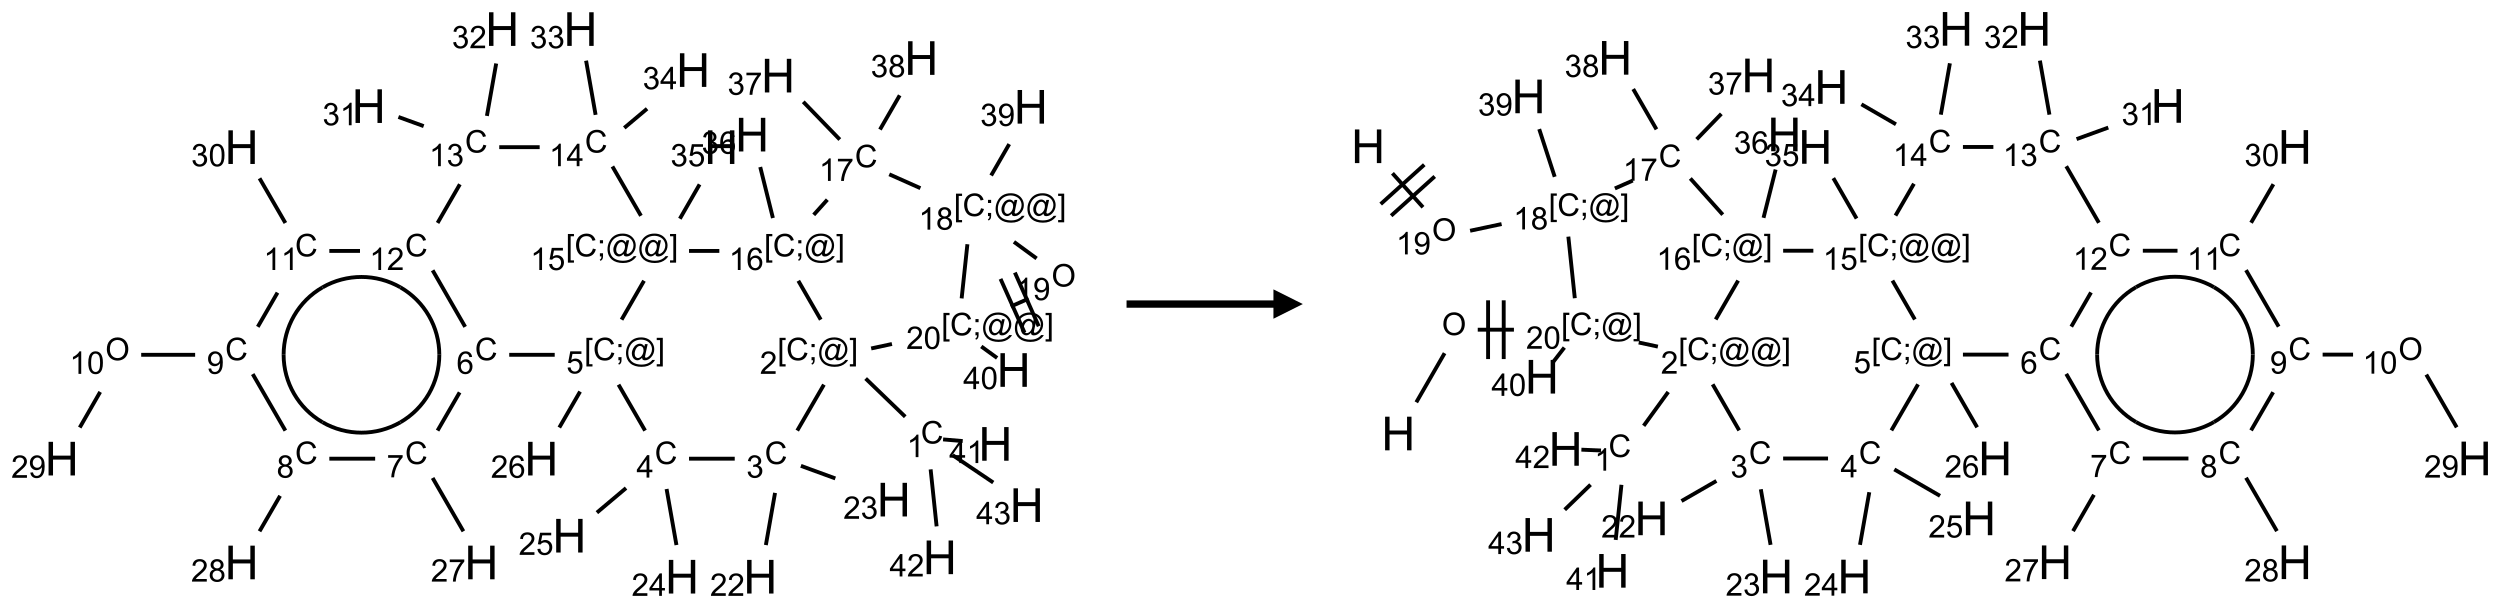 <?xml version="1.0" encoding="UTF-8"?>
<svg xmlns="http://www.w3.org/2000/svg" xmlns:xlink="http://www.w3.org/1999/xlink" width="851" height="207" viewBox="0 0 851 207">
<defs>
<g>
<g id="glyph-0-0">
<path d="M 1.332 0 L 1.332 -6.668 L 6.668 -6.668 L 6.668 0 Z M 1.5 -0.168 L 6.5 -0.168 L 6.5 -6.5 L 1.5 -6.5 Z M 1.5 -0.168 "/>
</g>
<g id="glyph-0-1">
<path d="M 6.27 -2.676 L 7.281 -2.422 C 7.07 -1.594 6.688 -0.961 6.137 -0.523 C 5.586 -0.086 4.914 0.129 4.121 0.129 C 3.297 0.129 2.629 -0.039 2.113 -0.371 C 1.598 -0.707 1.203 -1.191 0.934 -1.828 C 0.664 -2.465 0.531 -3.145 0.531 -3.875 C 0.531 -4.672 0.684 -5.363 0.988 -5.957 C 1.293 -6.547 1.723 -6.996 2.285 -7.305 C 2.844 -7.613 3.461 -7.766 4.137 -7.766 C 4.898 -7.766 5.543 -7.57 6.062 -7.184 C 6.582 -6.793 6.945 -6.246 7.152 -5.543 L 6.156 -5.309 C 5.98 -5.863 5.723 -6.266 5.387 -6.52 C 5.051 -6.773 4.625 -6.902 4.113 -6.902 C 3.527 -6.902 3.039 -6.762 2.645 -6.48 C 2.25 -6.199 1.973 -5.82 1.812 -5.348 C 1.652 -4.871 1.574 -4.383 1.574 -3.879 C 1.574 -3.23 1.668 -2.664 1.855 -2.18 C 2.047 -1.695 2.34 -1.332 2.738 -1.094 C 3.137 -0.855 3.57 -0.734 4.035 -0.734 C 4.602 -0.734 5.082 -0.898 5.473 -1.223 C 5.867 -1.551 6.133 -2.035 6.27 -2.676 Z M 6.27 -2.676 "/>
</g>
<g id="glyph-0-2">
<path d="M 3.973 0 L 3.035 0 L 3.035 -5.973 C 2.809 -5.758 2.516 -5.543 2.148 -5.328 C 1.781 -5.113 1.453 -4.953 1.16 -4.844 L 1.16 -5.75 C 1.684 -5.996 2.145 -6.297 2.535 -6.645 C 2.93 -6.996 3.207 -7.336 3.371 -7.668 L 3.973 -7.668 Z M 3.973 0 "/>
</g>
<g id="glyph-0-3">
<path d="M 0.723 2.121 L 0.723 -7.637 L 2.793 -7.637 L 2.793 -6.859 L 1.66 -6.859 L 1.66 1.344 L 2.793 1.344 L 2.793 2.121 Z M 0.723 2.121 "/>
</g>
<g id="glyph-0-4">
<path d="M 0.949 -4.465 L 0.949 -5.531 L 2.016 -5.531 L 2.016 -4.465 Z M 0.949 0 L 0.949 -1.066 L 2.016 -1.066 L 2.016 0 C 2.016 0.391 1.945 0.711 1.809 0.949 C 1.668 1.191 1.449 1.379 1.145 1.512 L 0.887 1.109 C 1.082 1.023 1.23 0.895 1.324 0.727 C 1.418 0.559 1.469 0.316 1.48 0 Z M 0.949 0 "/>
</g>
<g id="glyph-0-5">
<path d="M 6.047 -0.848 C 5.82 -0.59 5.57 -0.379 5.289 -0.223 C 5.008 -0.062 4.73 0.016 4.449 0.016 C 4.141 0.016 3.84 -0.074 3.547 -0.254 C 3.254 -0.434 3.02 -0.715 2.836 -1.09 C 2.652 -1.465 2.562 -1.875 2.562 -2.324 C 2.562 -2.875 2.703 -3.43 2.988 -3.98 C 3.27 -4.535 3.621 -4.953 4.043 -5.23 C 4.461 -5.508 4.871 -5.645 5.266 -5.645 C 5.566 -5.645 5.855 -5.566 6.129 -5.41 C 6.402 -5.25 6.641 -5.012 6.84 -4.688 L 7.016 -5.496 L 7.949 -5.496 L 7.199 -2 C 7.094 -1.516 7.043 -1.246 7.043 -1.191 C 7.043 -1.098 7.078 -1.02 7.148 -0.949 C 7.219 -0.883 7.305 -0.848 7.406 -0.848 C 7.59 -0.848 7.832 -0.953 8.129 -1.168 C 8.527 -1.445 8.84 -1.816 9.07 -2.285 C 9.301 -2.75 9.418 -3.234 9.418 -3.73 C 9.418 -4.309 9.27 -4.852 8.973 -5.355 C 8.676 -5.859 8.23 -6.262 7.645 -6.562 C 7.055 -6.863 6.406 -7.016 5.691 -7.016 C 4.879 -7.016 4.137 -6.824 3.465 -6.445 C 2.793 -6.066 2.273 -5.52 1.902 -4.809 C 1.535 -4.098 1.348 -3.34 1.348 -2.527 C 1.348 -1.676 1.535 -0.941 1.902 -0.328 C 2.273 0.285 2.809 0.742 3.508 1.035 C 4.207 1.328 4.984 1.473 5.832 1.473 C 6.742 1.473 7.504 1.32 8.121 1.016 C 8.734 0.711 9.195 0.34 9.5 -0.098 L 10.441 -0.098 C 10.266 0.266 9.961 0.637 9.531 1.016 C 9.102 1.395 8.59 1.695 7.996 1.914 C 7.402 2.133 6.688 2.246 5.848 2.246 C 5.078 2.246 4.367 2.145 3.715 1.949 C 3.066 1.75 2.512 1.453 2.051 1.055 C 1.594 0.656 1.25 0.199 1.016 -0.316 C 0.723 -0.973 0.578 -1.684 0.578 -2.441 C 0.578 -3.289 0.75 -4.098 1.098 -4.863 C 1.523 -5.805 2.125 -6.527 2.902 -7.027 C 3.684 -7.527 4.629 -7.777 5.738 -7.777 C 6.602 -7.777 7.375 -7.602 8.059 -7.246 C 8.746 -6.895 9.285 -6.371 9.684 -5.672 C 10.02 -5.07 10.188 -4.418 10.188 -3.715 C 10.188 -2.707 9.832 -1.812 9.125 -1.031 C 8.492 -0.328 7.801 0.02 7.051 0.02 C 6.812 0.02 6.617 -0.016 6.473 -0.09 C 6.324 -0.16 6.215 -0.266 6.145 -0.402 C 6.102 -0.488 6.066 -0.637 6.047 -0.848 Z M 3.527 -2.262 C 3.527 -1.785 3.641 -1.414 3.863 -1.152 C 4.09 -0.887 4.348 -0.754 4.641 -0.754 C 4.836 -0.754 5.039 -0.812 5.254 -0.93 C 5.469 -1.047 5.676 -1.219 5.871 -1.449 C 6.066 -1.676 6.23 -1.969 6.355 -2.32 C 6.48 -2.672 6.543 -3.027 6.543 -3.379 C 6.543 -3.852 6.426 -4.219 6.191 -4.48 C 5.957 -4.738 5.672 -4.871 5.332 -4.871 C 5.109 -4.871 4.902 -4.812 4.707 -4.699 C 4.512 -4.586 4.32 -4.406 4.137 -4.156 C 3.953 -3.906 3.805 -3.602 3.691 -3.246 C 3.582 -2.887 3.527 -2.559 3.527 -2.262 Z M 3.527 -2.262 "/>
</g>
<g id="glyph-0-6">
<path d="M 2.27 2.121 L 0.203 2.121 L 0.203 1.344 L 1.332 1.344 L 1.332 -6.859 L 0.203 -6.859 L 0.203 -7.637 L 2.27 -7.637 Z M 2.27 2.121 "/>
</g>
<g id="glyph-0-7">
<path d="M 5.371 -0.902 L 5.371 0 L 0.324 0 C 0.316 -0.227 0.352 -0.441 0.434 -0.652 C 0.562 -0.996 0.766 -1.332 1.051 -1.668 C 1.332 -2 1.742 -2.387 2.277 -2.824 C 3.105 -3.504 3.668 -4.043 3.957 -4.441 C 4.25 -4.84 4.395 -5.215 4.395 -5.566 C 4.395 -5.938 4.262 -6.254 3.996 -6.508 C 3.73 -6.762 3.387 -6.891 2.957 -6.891 C 2.508 -6.891 2.145 -6.754 1.875 -6.484 C 1.605 -6.215 1.469 -5.84 1.465 -5.359 L 0.5 -5.457 C 0.566 -6.176 0.812 -6.727 1.246 -7.102 C 1.676 -7.477 2.254 -7.668 2.98 -7.668 C 3.711 -7.668 4.293 -7.465 4.719 -7.059 C 5.145 -6.652 5.359 -6.148 5.359 -5.547 C 5.359 -5.242 5.297 -4.941 5.172 -4.645 C 5.047 -4.352 4.84 -4.039 4.551 -3.715 C 4.262 -3.387 3.777 -2.938 3.105 -2.371 C 2.543 -1.898 2.18 -1.578 2.02 -1.41 C 1.859 -1.242 1.73 -1.07 1.625 -0.902 Z M 5.371 -0.902 "/>
</g>
<g id="glyph-0-8">
<path d="M 0.449 -2.016 L 1.387 -2.141 C 1.492 -1.609 1.676 -1.227 1.934 -0.992 C 2.191 -0.758 2.508 -0.641 2.879 -0.641 C 3.32 -0.641 3.695 -0.793 3.996 -1.098 C 4.301 -1.402 4.453 -1.781 4.453 -2.234 C 4.453 -2.664 4.312 -3.02 4.031 -3.301 C 3.75 -3.578 3.391 -3.719 2.957 -3.719 C 2.781 -3.719 2.562 -3.684 2.297 -3.613 L 2.402 -4.438 C 2.465 -4.43 2.516 -4.426 2.551 -4.426 C 2.949 -4.426 3.312 -4.531 3.629 -4.738 C 3.949 -4.949 4.109 -5.27 4.109 -5.703 C 4.109 -6.047 3.992 -6.332 3.762 -6.559 C 3.527 -6.785 3.227 -6.895 2.859 -6.895 C 2.496 -6.895 2.191 -6.781 1.949 -6.551 C 1.707 -6.324 1.547 -5.98 1.48 -5.52 L 0.543 -5.688 C 0.656 -6.316 0.918 -6.805 1.324 -7.148 C 1.73 -7.492 2.234 -7.668 2.84 -7.668 C 3.254 -7.668 3.641 -7.578 3.988 -7.398 C 4.34 -7.219 4.609 -6.977 4.793 -6.668 C 4.98 -6.359 5.074 -6.031 5.074 -5.684 C 5.074 -5.352 4.984 -5.051 4.809 -4.781 C 4.629 -4.512 4.367 -4.297 4.02 -4.137 C 4.473 -4.031 4.824 -3.816 5.074 -3.488 C 5.324 -3.16 5.449 -2.75 5.449 -2.254 C 5.449 -1.59 5.203 -1.023 4.719 -0.559 C 4.234 -0.098 3.617 0.137 2.875 0.137 C 2.203 0.137 1.648 -0.062 1.207 -0.465 C 0.762 -0.863 0.512 -1.379 0.449 -2.016 Z M 0.449 -2.016 "/>
</g>
<g id="glyph-0-9">
<path d="M 3.449 0 L 3.449 -1.828 L 0.137 -1.828 L 0.137 -2.688 L 3.621 -7.637 L 4.387 -7.637 L 4.387 -2.688 L 5.418 -2.688 L 5.418 -1.828 L 4.387 -1.828 L 4.387 0 Z M 3.449 -2.688 L 3.449 -6.129 L 1.059 -2.688 Z M 3.449 -2.688 "/>
</g>
<g id="glyph-0-10">
<path d="M 0.441 -2 L 1.426 -2.082 C 1.5 -1.605 1.668 -1.242 1.934 -1.004 C 2.199 -0.762 2.52 -0.641 2.895 -0.641 C 3.348 -0.641 3.73 -0.812 4.043 -1.152 C 4.355 -1.492 4.512 -1.941 4.512 -2.504 C 4.512 -3.039 4.359 -3.461 4.059 -3.77 C 3.758 -4.078 3.367 -4.234 2.879 -4.234 C 2.578 -4.234 2.305 -4.164 2.062 -4.027 C 1.82 -3.891 1.629 -3.715 1.488 -3.496 L 0.609 -3.609 L 1.348 -7.531 L 5.145 -7.531 L 5.145 -6.637 L 2.098 -6.637 L 1.688 -4.582 C 2.145 -4.902 2.625 -5.062 3.129 -5.062 C 3.797 -5.062 4.359 -4.832 4.816 -4.371 C 5.277 -3.91 5.504 -3.312 5.504 -2.59 C 5.504 -1.898 5.305 -1.301 4.902 -0.797 C 4.41 -0.18 3.742 0.129 2.895 0.129 C 2.199 0.129 1.633 -0.062 1.195 -0.453 C 0.758 -0.844 0.504 -1.359 0.441 -2 Z M 0.441 -2 "/>
</g>
<g id="glyph-0-11">
<path d="M 5.309 -5.766 L 4.375 -5.691 C 4.293 -6.059 4.172 -6.328 4.02 -6.496 C 3.766 -6.762 3.453 -6.895 3.082 -6.895 C 2.785 -6.895 2.523 -6.812 2.297 -6.645 C 2 -6.43 1.77 -6.117 1.598 -5.703 C 1.43 -5.289 1.34 -4.703 1.332 -3.938 C 1.559 -4.281 1.836 -4.535 2.16 -4.703 C 2.488 -4.871 2.828 -4.953 3.188 -4.953 C 3.812 -4.953 4.344 -4.723 4.785 -4.262 C 5.223 -3.801 5.441 -3.207 5.441 -2.48 C 5.441 -2 5.34 -1.555 5.133 -1.145 C 4.926 -0.73 4.641 -0.418 4.281 -0.199 C 3.922 0.02 3.512 0.129 3.051 0.129 C 2.27 0.129 1.633 -0.156 1.141 -0.73 C 0.648 -1.305 0.402 -2.254 0.402 -3.574 C 0.402 -5.051 0.672 -6.121 1.219 -6.793 C 1.695 -7.375 2.336 -7.668 3.141 -7.668 C 3.742 -7.668 4.234 -7.5 4.617 -7.16 C 5 -6.824 5.23 -6.359 5.309 -5.766 Z M 1.48 -2.473 C 1.48 -2.152 1.547 -1.844 1.684 -1.547 C 1.82 -1.25 2.016 -1.027 2.262 -0.871 C 2.508 -0.719 2.766 -0.641 3.035 -0.641 C 3.434 -0.641 3.773 -0.801 4.059 -1.121 C 4.344 -1.441 4.484 -1.875 4.484 -2.422 C 4.484 -2.949 4.344 -3.367 4.062 -3.668 C 3.781 -3.973 3.426 -4.125 3 -4.125 C 2.578 -4.125 2.219 -3.973 1.922 -3.668 C 1.625 -3.363 1.48 -2.969 1.48 -2.473 Z M 1.48 -2.473 "/>
</g>
<g id="glyph-0-12">
<path d="M 0.504 -6.637 L 0.504 -7.535 L 5.449 -7.535 L 5.449 -6.809 C 4.961 -6.289 4.48 -5.602 4.004 -4.746 C 3.527 -3.887 3.156 -3.004 2.895 -2.098 C 2.707 -1.461 2.59 -0.762 2.535 0 L 1.574 0 C 1.582 -0.602 1.703 -1.328 1.926 -2.176 C 2.152 -3.027 2.477 -3.848 2.898 -4.637 C 3.32 -5.426 3.77 -6.094 4.246 -6.637 Z M 0.504 -6.637 "/>
</g>
<g id="glyph-0-13">
<path d="M 1.887 -4.141 C 1.496 -4.281 1.207 -4.484 1.02 -4.75 C 0.832 -5.016 0.738 -5.328 0.738 -5.699 C 0.738 -6.254 0.938 -6.719 1.34 -7.098 C 1.738 -7.477 2.27 -7.668 2.934 -7.668 C 3.598 -7.668 4.137 -7.473 4.543 -7.086 C 4.949 -6.699 5.152 -6.227 5.152 -5.672 C 5.152 -5.316 5.059 -5.008 4.871 -4.746 C 4.688 -4.484 4.406 -4.281 4.027 -4.141 C 4.496 -3.988 4.852 -3.742 5.098 -3.402 C 5.34 -3.062 5.465 -2.656 5.465 -2.184 C 5.465 -1.531 5.234 -0.98 4.77 -0.535 C 4.309 -0.09 3.703 0.129 2.949 0.129 C 2.195 0.129 1.586 -0.094 1.125 -0.539 C 0.664 -0.984 0.434 -1.543 0.434 -2.207 C 0.434 -2.703 0.559 -3.121 0.809 -3.457 C 1.062 -3.793 1.422 -4.02 1.887 -4.141 Z M 1.699 -5.73 C 1.699 -5.367 1.812 -5.074 2.047 -4.844 C 2.281 -4.613 2.582 -4.5 2.953 -4.5 C 3.312 -4.5 3.609 -4.613 3.84 -4.84 C 4.07 -5.066 4.188 -5.348 4.188 -5.676 C 4.188 -6.02 4.07 -6.309 3.832 -6.543 C 3.594 -6.777 3.297 -6.895 2.941 -6.895 C 2.586 -6.895 2.289 -6.781 2.051 -6.551 C 1.816 -6.324 1.699 -6.047 1.699 -5.73 Z M 1.395 -2.203 C 1.395 -1.938 1.461 -1.676 1.586 -1.426 C 1.711 -1.176 1.902 -0.984 2.152 -0.848 C 2.402 -0.711 2.672 -0.641 2.957 -0.641 C 3.406 -0.641 3.777 -0.785 4.066 -1.074 C 4.359 -1.363 4.504 -1.727 4.504 -2.172 C 4.504 -2.625 4.355 -2.996 4.055 -3.293 C 3.754 -3.586 3.379 -3.734 2.926 -3.734 C 2.484 -3.734 2.121 -3.59 1.832 -3.297 C 1.543 -3.004 1.395 -2.641 1.395 -2.203 Z M 1.395 -2.203 "/>
</g>
<g id="glyph-0-14">
<path d="M 0.582 -1.766 L 1.484 -1.848 C 1.562 -1.426 1.707 -1.117 1.922 -0.926 C 2.137 -0.734 2.414 -0.641 2.75 -0.641 C 3.039 -0.641 3.289 -0.707 3.508 -0.84 C 3.727 -0.973 3.902 -1.148 4.043 -1.367 C 4.18 -1.586 4.297 -1.887 4.391 -2.262 C 4.484 -2.637 4.531 -3.016 4.531 -3.406 C 4.531 -3.449 4.531 -3.512 4.527 -3.594 C 4.34 -3.297 4.082 -3.055 3.758 -2.867 C 3.434 -2.68 3.082 -2.59 2.703 -2.59 C 2.07 -2.59 1.535 -2.816 1.098 -3.277 C 0.66 -3.734 0.441 -4.34 0.441 -5.09 C 0.441 -5.863 0.672 -6.484 1.129 -6.957 C 1.586 -7.43 2.156 -7.668 2.844 -7.668 C 3.34 -7.668 3.793 -7.531 4.207 -7.266 C 4.617 -7 4.93 -6.617 5.145 -6.121 C 5.355 -5.629 5.465 -4.91 5.465 -3.973 C 5.465 -2.996 5.359 -2.223 5.145 -1.645 C 4.934 -1.066 4.617 -0.625 4.199 -0.324 C 3.781 -0.02 3.293 0.129 2.73 0.129 C 2.133 0.129 1.645 -0.035 1.266 -0.367 C 0.887 -0.699 0.66 -1.164 0.582 -1.766 Z M 4.422 -5.137 C 4.422 -5.676 4.277 -6.102 3.992 -6.418 C 3.707 -6.734 3.359 -6.891 2.957 -6.891 C 2.543 -6.891 2.18 -6.719 1.871 -6.379 C 1.562 -6.039 1.406 -5.598 1.406 -5.059 C 1.406 -4.57 1.555 -4.176 1.848 -3.871 C 2.141 -3.566 2.5 -3.418 2.934 -3.418 C 3.367 -3.418 3.723 -3.57 4.004 -3.871 C 4.281 -4.176 4.422 -4.598 4.422 -5.137 Z M 4.422 -5.137 "/>
</g>
<g id="glyph-0-15">
<path d="M 0.516 -3.719 C 0.516 -4.984 0.855 -5.977 1.535 -6.695 C 2.215 -7.414 3.094 -7.77 4.172 -7.77 C 4.875 -7.77 5.512 -7.602 6.078 -7.266 C 6.645 -6.93 7.074 -6.461 7.371 -5.855 C 7.668 -5.254 7.816 -4.57 7.816 -3.809 C 7.816 -3.035 7.66 -2.34 7.348 -1.73 C 7.035 -1.117 6.594 -0.656 6.02 -0.34 C 5.449 -0.027 4.828 0.129 4.168 0.129 C 3.449 0.129 2.805 -0.043 2.238 -0.391 C 1.672 -0.738 1.246 -1.211 0.953 -1.812 C 0.66 -2.414 0.516 -3.047 0.516 -3.719 Z M 1.559 -3.703 C 1.559 -2.781 1.805 -2.059 2.301 -1.527 C 2.793 -1 3.414 -0.734 4.16 -0.734 C 4.922 -0.734 5.547 -1 6.039 -1.535 C 6.531 -2.07 6.777 -2.828 6.777 -3.812 C 6.777 -4.434 6.672 -4.977 6.461 -5.441 C 6.25 -5.902 5.945 -6.262 5.539 -6.52 C 5.133 -6.773 4.68 -6.902 4.176 -6.902 C 3.461 -6.902 2.848 -6.656 2.332 -6.164 C 1.816 -5.672 1.559 -4.852 1.559 -3.703 Z M 1.559 -3.703 "/>
</g>
<g id="glyph-0-16">
<path d="M 0.441 -3.766 C 0.441 -4.668 0.535 -5.395 0.723 -5.945 C 0.906 -6.496 1.184 -6.922 1.551 -7.219 C 1.918 -7.516 2.375 -7.668 2.934 -7.668 C 3.344 -7.668 3.703 -7.586 4.012 -7.418 C 4.32 -7.254 4.574 -7.016 4.777 -6.707 C 4.977 -6.395 5.137 -6.016 5.25 -5.57 C 5.363 -5.125 5.422 -4.523 5.422 -3.766 C 5.422 -2.871 5.328 -2.148 5.145 -1.598 C 4.961 -1.047 4.688 -0.621 4.32 -0.32 C 3.953 -0.02 3.492 0.129 2.934 0.129 C 2.195 0.129 1.617 -0.133 1.199 -0.66 C 0.695 -1.297 0.441 -2.332 0.441 -3.766 Z M 1.406 -3.766 C 1.406 -2.512 1.555 -1.68 1.848 -1.262 C 2.141 -0.848 2.5 -0.641 2.934 -0.641 C 3.363 -0.641 3.727 -0.848 4.02 -1.266 C 4.312 -1.684 4.457 -2.516 4.457 -3.766 C 4.457 -5.023 4.312 -5.859 4.02 -6.27 C 3.727 -6.684 3.359 -6.891 2.922 -6.891 C 2.492 -6.891 2.148 -6.707 1.891 -6.344 C 1.566 -5.879 1.406 -5.02 1.406 -3.766 Z M 1.406 -3.766 "/>
</g>
<g id="glyph-1-0">
<path d="M 2 0 L 2 -10 L 10 -10 L 10 0 Z M 2.25 -0.25 L 9.75 -0.25 L 9.75 -9.75 L 2.25 -9.75 Z M 2.25 -0.25 "/>
</g>
<g id="glyph-1-1">
<path d="M 1.281 0 L 1.281 -11.453 L 2.797 -11.453 L 2.797 -6.75 L 8.75 -6.75 L 8.75 -11.453 L 10.266 -11.453 L 10.266 0 L 8.75 0 L 8.75 -5.398 L 2.797 -5.398 L 2.797 0 Z M 1.281 0 "/>
</g>
</g>
</defs>
<path fill="none" stroke-width="0.033" stroke-linecap="butt" stroke-linejoin="miter" stroke="rgb(0%, 0%, 0%)" stroke-opacity="1" stroke-miterlimit="10" d="M 7.178 3.299 L 6.841 2.974 " transform="matrix(40, 0, 0, 40, 21.023, 9.896)"/>
<path fill="none" stroke-width="0.033" stroke-linecap="butt" stroke-linejoin="miter" stroke="rgb(0%, 0%, 0%)" stroke-opacity="1" stroke-miterlimit="10" d="M 6.486 3.026 L 6.259 3.417 " transform="matrix(40, 0, 0, 40, 21.023, 9.896)"/>
<path fill="none" stroke-width="0.033" stroke-linecap="butt" stroke-linejoin="miter" stroke="rgb(0%, 0%, 0%)" stroke-opacity="1" stroke-miterlimit="10" d="M 6.07 3.947 L 5.992 4.391 " transform="matrix(40, 0, 0, 40, 21.023, 9.896)"/>
<path fill="none" stroke-width="0.033" stroke-linecap="butt" stroke-linejoin="miter" stroke="rgb(0%, 0%, 0%)" stroke-opacity="1" stroke-miterlimit="10" d="M 6.29 3.717 L 6.583 3.824 " transform="matrix(40, 0, 0, 40, 21.023, 9.896)"/>
<path fill="none" stroke-width="0.033" stroke-linecap="butt" stroke-linejoin="miter" stroke="rgb(0%, 0%, 0%)" stroke-opacity="1" stroke-miterlimit="10" d="M 5.727 3.656 L 5.338 3.656 " transform="matrix(40, 0, 0, 40, 21.023, 9.896)"/>
<path fill="none" stroke-width="0.033" stroke-linecap="butt" stroke-linejoin="miter" stroke="rgb(0%, 0%, 0%)" stroke-opacity="1" stroke-miterlimit="10" d="M 5.147 3.914 L 5.231 4.391 " transform="matrix(40, 0, 0, 40, 21.023, 9.896)"/>
<path fill="none" stroke-width="0.033" stroke-linecap="butt" stroke-linejoin="miter" stroke="rgb(0%, 0%, 0%)" stroke-opacity="1" stroke-miterlimit="10" d="M 4.802 3.906 L 4.554 4.115 " transform="matrix(40, 0, 0, 40, 21.023, 9.896)"/>
<path fill="none" stroke-width="0.033" stroke-linecap="butt" stroke-linejoin="miter" stroke="rgb(0%, 0%, 0%)" stroke-opacity="1" stroke-miterlimit="10" d="M 4.964 3.417 L 4.738 3.026 " transform="matrix(40, 0, 0, 40, 21.023, 9.896)"/>
<path fill="none" stroke-width="0.033" stroke-linecap="butt" stroke-linejoin="miter" stroke="rgb(0%, 0%, 0%)" stroke-opacity="1" stroke-miterlimit="10" d="M 4.411 3.085 L 4.234 3.391 " transform="matrix(40, 0, 0, 40, 21.023, 9.896)"/>
<path fill="none" stroke-width="0.033" stroke-linecap="butt" stroke-linejoin="miter" stroke="rgb(0%, 0%, 0%)" stroke-opacity="1" stroke-miterlimit="10" d="M 4.195 2.772 L 3.808 2.772 " transform="matrix(40, 0, 0, 40, 21.023, 9.896)"/>
<path fill="none" stroke-width="0.033" stroke-linecap="butt" stroke-linejoin="miter" stroke="rgb(0%, 0%, 0%)" stroke-opacity="1" stroke-miterlimit="10" d="M 3.386 3.092 L 3.198 3.417 " transform="matrix(40, 0, 0, 40, 21.023, 9.896)"/>
<path fill="none" stroke-width="0.033" stroke-linecap="butt" stroke-linejoin="miter" stroke="rgb(0%, 0%, 0%)" stroke-opacity="1" stroke-miterlimit="10" d="M 3.156 3.82 L 3.418 4.274 " transform="matrix(40, 0, 0, 40, 21.023, 9.896)"/>
<path fill="none" stroke-width="0.033" stroke-linecap="butt" stroke-linejoin="miter" stroke="rgb(0%, 0%, 0%)" stroke-opacity="1" stroke-miterlimit="10" d="M 2.667 3.656 L 2.277 3.656 " transform="matrix(40, 0, 0, 40, 21.023, 9.896)"/>
<path fill="none" stroke-width="0.033" stroke-linecap="butt" stroke-linejoin="miter" stroke="rgb(0%, 0%, 0%)" stroke-opacity="1" stroke-miterlimit="10" d="M 1.858 3.972 L 1.683 4.274 " transform="matrix(40, 0, 0, 40, 21.023, 9.896)"/>
<path fill="none" stroke-width="0.033" stroke-linecap="butt" stroke-linejoin="miter" stroke="rgb(0%, 0%, 0%)" stroke-opacity="1" stroke-miterlimit="10" d="M 1.903 3.417 L 1.625 2.936 " transform="matrix(40, 0, 0, 40, 21.023, 9.896)"/>
<path fill="none" stroke-width="0.033" stroke-linecap="butt" stroke-linejoin="miter" stroke="rgb(0%, 0%, 0%)" stroke-opacity="1" stroke-miterlimit="10" d="M 1.135 2.772 L 0.676 2.772 " transform="matrix(40, 0, 0, 40, 21.023, 9.896)"/>
<path fill="none" stroke-width="0.033" stroke-linecap="butt" stroke-linejoin="miter" stroke="rgb(0%, 0%, 0%)" stroke-opacity="1" stroke-miterlimit="10" d="M 0.327 3.088 L 0.153 3.391 " transform="matrix(40, 0, 0, 40, 21.023, 9.896)"/>
<path fill="none" stroke-width="0.033" stroke-linecap="butt" stroke-linejoin="miter" stroke="rgb(0%, 0%, 0%)" stroke-opacity="1" stroke-miterlimit="10" d="M 1.668 2.534 L 1.836 2.243 " transform="matrix(40, 0, 0, 40, 21.023, 9.896)"/>
<path fill="none" stroke-width="0.033" stroke-linecap="butt" stroke-linejoin="miter" stroke="rgb(0%, 0%, 0%)" stroke-opacity="1" stroke-miterlimit="10" d="M 1.903 1.65 L 1.683 1.27 " transform="matrix(40, 0, 0, 40, 21.023, 9.896)"/>
<path fill="none" stroke-width="0.033" stroke-linecap="butt" stroke-linejoin="miter" stroke="rgb(0%, 0%, 0%)" stroke-opacity="1" stroke-miterlimit="10" d="M 2.277 1.888 L 2.538 1.888 " transform="matrix(40, 0, 0, 40, 21.023, 9.896)"/>
<path fill="none" stroke-width="0.033" stroke-linecap="butt" stroke-linejoin="miter" stroke="rgb(0%, 0%, 0%)" stroke-opacity="1" stroke-miterlimit="10" d="M 3.156 2.053 L 3.433 2.534 " transform="matrix(40, 0, 0, 40, 21.023, 9.896)"/>
<path fill="none" stroke-width="0.033" stroke-linecap="butt" stroke-linejoin="miter" stroke="rgb(0%, 0%, 0%)" stroke-opacity="1" stroke-miterlimit="10" d="M 3.198 1.65 L 3.388 1.321 " transform="matrix(40, 0, 0, 40, 21.023, 9.896)"/>
<path fill="none" stroke-width="0.033" stroke-linecap="butt" stroke-linejoin="miter" stroke="rgb(0%, 0%, 0%)" stroke-opacity="1" stroke-miterlimit="10" d="M 3.08 0.826 L 2.865 0.748 " transform="matrix(40, 0, 0, 40, 21.023, 9.896)"/>
<path fill="none" stroke-width="0.033" stroke-linecap="butt" stroke-linejoin="miter" stroke="rgb(0%, 0%, 0%)" stroke-opacity="1" stroke-miterlimit="10" d="M 3.618 0.739 L 3.697 0.293 " transform="matrix(40, 0, 0, 40, 21.023, 9.896)"/>
<path fill="none" stroke-width="0.033" stroke-linecap="butt" stroke-linejoin="miter" stroke="rgb(0%, 0%, 0%)" stroke-opacity="1" stroke-miterlimit="10" d="M 3.723 1.005 L 4.067 1.005 " transform="matrix(40, 0, 0, 40, 21.023, 9.896)"/>
<path fill="none" stroke-width="0.033" stroke-linecap="butt" stroke-linejoin="miter" stroke="rgb(0%, 0%, 0%)" stroke-opacity="1" stroke-miterlimit="10" d="M 4.543 0.73 L 4.462 0.269 " transform="matrix(40, 0, 0, 40, 21.023, 9.896)"/>
<path fill="none" stroke-width="0.033" stroke-linecap="butt" stroke-linejoin="miter" stroke="rgb(0%, 0%, 0%)" stroke-opacity="1" stroke-miterlimit="10" d="M 4.787 0.841 L 4.981 0.678 " transform="matrix(40, 0, 0, 40, 21.023, 9.896)"/>
<path fill="none" stroke-width="0.033" stroke-linecap="butt" stroke-linejoin="miter" stroke="rgb(0%, 0%, 0%)" stroke-opacity="1" stroke-miterlimit="10" d="M 4.686 1.169 L 4.929 1.589 " transform="matrix(40, 0, 0, 40, 21.023, 9.896)"/>
<path fill="none" stroke-width="0.033" stroke-linecap="butt" stroke-linejoin="miter" stroke="rgb(0%, 0%, 0%)" stroke-opacity="1" stroke-miterlimit="10" d="M 4.955 2.142 L 4.764 2.473 " transform="matrix(40, 0, 0, 40, 21.023, 9.896)"/>
<path fill="none" stroke-width="0.033" stroke-linecap="butt" stroke-linejoin="miter" stroke="rgb(0%, 0%, 0%)" stroke-opacity="1" stroke-miterlimit="10" d="M 5.26 1.614 L 5.428 1.322 " transform="matrix(40, 0, 0, 40, 21.023, 9.896)"/>
<path fill="none" stroke-width="0.033" stroke-linecap="butt" stroke-linejoin="miter" stroke="rgb(0%, 0%, 0%)" stroke-opacity="1" stroke-miterlimit="10" d="M 5.338 1.888 L 5.596 1.888 " transform="matrix(40, 0, 0, 40, 21.023, 9.896)"/>
<path fill="none" stroke-width="0.033" stroke-linecap="butt" stroke-linejoin="miter" stroke="rgb(0%, 0%, 0%)" stroke-opacity="1" stroke-miterlimit="10" d="M 6.268 2.142 L 6.459 2.473 " transform="matrix(40, 0, 0, 40, 21.023, 9.896)"/>
<path fill="none" stroke-width="0.033" stroke-linecap="butt" stroke-linejoin="miter" stroke="rgb(0%, 0%, 0%)" stroke-opacity="1" stroke-miterlimit="10" d="M 6.052 1.608 L 5.944 1.174 " transform="matrix(40, 0, 0, 40, 21.023, 9.896)"/>
<path fill="none" stroke-width="0.033" stroke-linecap="butt" stroke-linejoin="miter" stroke="rgb(0%, 0%, 0%)" stroke-opacity="1" stroke-miterlimit="10" d="M 6.399 1.581 L 6.515 1.452 " transform="matrix(40, 0, 0, 40, 21.023, 9.896)"/>
<path fill="none" stroke-width="0.033" stroke-linecap="butt" stroke-linejoin="miter" stroke="rgb(0%, 0%, 0%)" stroke-opacity="1" stroke-miterlimit="10" d="M 6.621 0.94 L 6.31 0.619 " transform="matrix(40, 0, 0, 40, 21.023, 9.896)"/>
<path fill="none" stroke-width="0.033" stroke-linecap="butt" stroke-linejoin="miter" stroke="rgb(0%, 0%, 0%)" stroke-opacity="1" stroke-miterlimit="10" d="M 6.963 0.855 L 7.131 0.564 " transform="matrix(40, 0, 0, 40, 21.023, 9.896)"/>
<path fill="none" stroke-width="0.033" stroke-linecap="butt" stroke-linejoin="miter" stroke="rgb(0%, 0%, 0%)" stroke-opacity="1" stroke-miterlimit="10" d="M 7.042 1.236 L 7.307 1.354 " transform="matrix(40, 0, 0, 40, 21.023, 9.896)"/>
<path fill="none" stroke-width="0.033" stroke-linecap="butt" stroke-linejoin="miter" stroke="rgb(0%, 0%, 0%)" stroke-opacity="1" stroke-miterlimit="10" d="M 7.909 1.246 L 8.063 0.979 " transform="matrix(40, 0, 0, 40, 21.023, 9.896)"/>
<path fill="none" stroke-width="0.033" stroke-linecap="butt" stroke-linejoin="miter" stroke="rgb(0%, 0%, 0%)" stroke-opacity="1" stroke-miterlimit="10" d="M 8.103 1.811 L 8.296 1.952 " transform="matrix(40, 0, 0, 40, 21.023, 9.896)"/>
<path fill="none" stroke-width="0.033" stroke-linecap="butt" stroke-linejoin="miter" stroke="rgb(0%, 0%, 0%)" stroke-opacity="1" stroke-miterlimit="10" d="M 8.228 2.294 L 8.076 2.361 " transform="matrix(40, 0, 0, 40, 21.023, 9.896)"/>
<path fill="none" stroke-width="0.033" stroke-linecap="butt" stroke-linejoin="miter" stroke="rgb(0%, 0%, 0%)" stroke-opacity="1" stroke-miterlimit="10" d="M 7.989 2.126 L 8.193 2.583 " transform="matrix(40, 0, 0, 40, 21.023, 9.896)"/>
<path fill="none" stroke-width="0.033" stroke-linecap="butt" stroke-linejoin="miter" stroke="rgb(0%, 0%, 0%)" stroke-opacity="1" stroke-miterlimit="10" d="M 8.111 2.072 L 8.314 2.529 " transform="matrix(40, 0, 0, 40, 21.023, 9.896)"/>
<path fill="none" stroke-width="0.033" stroke-linecap="butt" stroke-linejoin="miter" stroke="rgb(0%, 0%, 0%)" stroke-opacity="1" stroke-miterlimit="10" d="M 7.065 2.68 L 6.888 2.718 " transform="matrix(40, 0, 0, 40, 21.023, 9.896)"/>
<path fill="none" stroke-width="0.033" stroke-linecap="butt" stroke-linejoin="miter" stroke="rgb(0%, 0%, 0%)" stroke-opacity="1" stroke-miterlimit="10" d="M 7.658 2.292 L 7.707 1.831 " transform="matrix(40, 0, 0, 40, 21.023, 9.896)"/>
<path fill="none" stroke-width="0.033" stroke-linecap="butt" stroke-linejoin="miter" stroke="rgb(0%, 0%, 0%)" stroke-opacity="1" stroke-miterlimit="10" d="M 7.825 2.701 L 7.96 2.799 " transform="matrix(40, 0, 0, 40, 21.023, 9.896)"/>
<path fill="none" stroke-width="0.033" stroke-linecap="butt" stroke-linejoin="miter" stroke="rgb(0%, 0%, 0%)" stroke-opacity="1" stroke-miterlimit="10" d="M 7.5 3.492 L 7.667 3.506 " transform="matrix(40, 0, 0, 40, 21.023, 9.896)"/>
<path fill="none" stroke-width="0.033" stroke-linecap="butt" stroke-linejoin="miter" stroke="rgb(0%, 0%, 0%)" stroke-opacity="1" stroke-miterlimit="10" d="M 7.394 3.747 L 7.445 4.232 " transform="matrix(40, 0, 0, 40, 21.023, 9.896)"/>
<path fill="none" stroke-width="0.033" stroke-linecap="butt" stroke-linejoin="miter" stroke="rgb(0%, 0%, 0%)" stroke-opacity="1" stroke-miterlimit="10" d="M 7.581 3.626 L 7.927 3.859 " transform="matrix(40, 0, 0, 40, 21.023, 9.896)"/>
<path fill="none" stroke-width="0.033" stroke-linecap="butt" stroke-linejoin="miter" stroke="rgb(0%, 0%, 0%)" stroke-opacity="1" stroke-miterlimit="10" d="M 3.213 2.772 C 3.213 3.009 3.087 3.227 2.882 3.346 " transform="matrix(40, 0, 0, 40, 21.023, 9.896)"/>
<path fill="none" stroke-width="0.033" stroke-linecap="butt" stroke-linejoin="miter" stroke="rgb(0%, 0%, 0%)" stroke-opacity="1" stroke-miterlimit="10" d="M 2.882 2.198 C 3.087 2.316 3.213 2.535 3.213 2.772 " transform="matrix(40, 0, 0, 40, 21.023, 9.896)"/>
<path fill="none" stroke-width="0.033" stroke-linecap="butt" stroke-linejoin="miter" stroke="rgb(0%, 0%, 0%)" stroke-opacity="1" stroke-miterlimit="10" d="M 2.219 2.198 C 2.424 2.08 2.677 2.08 2.882 2.198 " transform="matrix(40, 0, 0, 40, 21.023, 9.896)"/>
<path fill="none" stroke-width="0.033" stroke-linecap="butt" stroke-linejoin="miter" stroke="rgb(0%, 0%, 0%)" stroke-opacity="1" stroke-miterlimit="10" d="M 1.888 2.772 C 1.888 2.535 2.014 2.316 2.219 2.198 " transform="matrix(40, 0, 0, 40, 21.023, 9.896)"/>
<path fill="none" stroke-width="0.033" stroke-linecap="butt" stroke-linejoin="miter" stroke="rgb(0%, 0%, 0%)" stroke-opacity="1" stroke-miterlimit="10" d="M 2.219 3.346 C 2.014 3.227 1.888 3.009 1.888 2.772 " transform="matrix(40, 0, 0, 40, 21.023, 9.896)"/>
<path fill="none" stroke-width="0.033" stroke-linecap="butt" stroke-linejoin="miter" stroke="rgb(0%, 0%, 0%)" stroke-opacity="1" stroke-miterlimit="10" d="M 2.882 3.346 C 2.677 3.464 2.424 3.464 2.219 3.346 " transform="matrix(40, 0, 0, 40, 21.023, 9.896)"/>
<g fill="rgb(0%, 0%, 0%)" fill-opacity="1">
<use xlink:href="#glyph-0-1" x="313.438" y="150.973"/>
</g>
<g fill="rgb(0%, 0%, 0%)" fill-opacity="1">
<use xlink:href="#glyph-0-2" x="308.66" y="155.605"/>
</g>
<g fill="rgb(0%, 0%, 0%)" fill-opacity="1">
<use xlink:href="#glyph-0-3" x="264.629" y="122.629"/>
<use xlink:href="#glyph-0-1" x="267.592" y="122.629"/>
<use xlink:href="#glyph-0-4" x="275.296" y="122.629"/>
<use xlink:href="#glyph-0-5" x="278.259" y="122.629"/>
<use xlink:href="#glyph-0-6" x="289.087" y="122.629"/>
</g>
<g fill="rgb(0%, 0%, 0%)" fill-opacity="1">
<use xlink:href="#glyph-0-7" x="258.652" y="127.258"/>
</g>
<g fill="rgb(0%, 0%, 0%)" fill-opacity="1">
<use xlink:href="#glyph-0-1" x="260.301" y="157.965"/>
</g>
<g fill="rgb(0%, 0%, 0%)" fill-opacity="1">
<use xlink:href="#glyph-0-8" x="254.051" y="162.602"/>
</g>
<g fill="rgb(0%, 0%, 0%)" fill-opacity="1">
<use xlink:href="#glyph-1-1" x="253.035" y="202.039"/>
</g>
<g fill="rgb(0%, 0%, 0%)" fill-opacity="1">
<use xlink:href="#glyph-0-7" x="241.68" y="202.832"/>
<use xlink:href="#glyph-0-7" x="247.612" y="202.832"/>
</g>
<g fill="rgb(0%, 0%, 0%)" fill-opacity="1">
<use xlink:href="#glyph-1-1" x="298.473" y="175.805"/>
</g>
<g fill="rgb(0%, 0%, 0%)" fill-opacity="1">
<use xlink:href="#glyph-0-7" x="287.039" y="176.598"/>
<use xlink:href="#glyph-0-8" x="292.971" y="176.598"/>
</g>
<g fill="rgb(0%, 0%, 0%)" fill-opacity="1">
<use xlink:href="#glyph-0-1" x="222.863" y="157.965"/>
</g>
<g fill="rgb(0%, 0%, 0%)" fill-opacity="1">
<use xlink:href="#glyph-0-9" x="216.645" y="162.57"/>
</g>
<g fill="rgb(0%, 0%, 0%)" fill-opacity="1">
<use xlink:href="#glyph-1-1" x="226.395" y="202.039"/>
</g>
<g fill="rgb(0%, 0%, 0%)" fill-opacity="1">
<use xlink:href="#glyph-0-7" x="214.996" y="202.832"/>
<use xlink:href="#glyph-0-9" x="220.928" y="202.832"/>
</g>
<g fill="rgb(0%, 0%, 0%)" fill-opacity="1">
<use xlink:href="#glyph-1-1" x="188.047" y="188.082"/>
</g>
<g fill="rgb(0%, 0%, 0%)" fill-opacity="1">
<use xlink:href="#glyph-0-7" x="176.555" y="188.871"/>
<use xlink:href="#glyph-0-10" x="182.487" y="188.871"/>
</g>
<g fill="rgb(0%, 0%, 0%)" fill-opacity="1">
<use xlink:href="#glyph-0-3" x="198.887" y="122.629"/>
<use xlink:href="#glyph-0-1" x="201.85" y="122.629"/>
<use xlink:href="#glyph-0-4" x="209.553" y="122.629"/>
<use xlink:href="#glyph-0-5" x="212.517" y="122.629"/>
<use xlink:href="#glyph-0-6" x="223.345" y="122.629"/>
</g>
<g fill="rgb(0%, 0%, 0%)" fill-opacity="1">
<use xlink:href="#glyph-0-10" x="192.773" y="127.125"/>
</g>
<g fill="rgb(0%, 0%, 0%)" fill-opacity="1">
<use xlink:href="#glyph-1-1" x="178.496" y="161.848"/>
</g>
<g fill="rgb(0%, 0%, 0%)" fill-opacity="1">
<use xlink:href="#glyph-0-7" x="167.07" y="162.641"/>
<use xlink:href="#glyph-0-11" x="173.003" y="162.641"/>
</g>
<g fill="rgb(0%, 0%, 0%)" fill-opacity="1">
<use xlink:href="#glyph-0-1" x="161.645" y="122.621"/>
</g>
<g fill="rgb(0%, 0%, 0%)" fill-opacity="1">
<use xlink:href="#glyph-0-11" x="155.398" y="127.258"/>
</g>
<g fill="rgb(0%, 0%, 0%)" fill-opacity="1">
<use xlink:href="#glyph-0-1" x="137.867" y="157.965"/>
</g>
<g fill="rgb(0%, 0%, 0%)" fill-opacity="1">
<use xlink:href="#glyph-0-12" x="131.613" y="162.473"/>
</g>
<g fill="rgb(0%, 0%, 0%)" fill-opacity="1">
<use xlink:href="#glyph-1-1" x="158.09" y="197.191"/>
</g>
<g fill="rgb(0%, 0%, 0%)" fill-opacity="1">
<use xlink:href="#glyph-0-7" x="146.66" y="197.984"/>
<use xlink:href="#glyph-0-12" x="152.592" y="197.984"/>
</g>
<g fill="rgb(0%, 0%, 0%)" fill-opacity="1">
<use xlink:href="#glyph-0-1" x="100.43" y="157.965"/>
</g>
<g fill="rgb(0%, 0%, 0%)" fill-opacity="1">
<use xlink:href="#glyph-0-13" x="94.16" y="162.602"/>
</g>
<g fill="rgb(0%, 0%, 0%)" fill-opacity="1">
<use xlink:href="#glyph-1-1" x="76.469" y="197.191"/>
</g>
<g fill="rgb(0%, 0%, 0%)" fill-opacity="1">
<use xlink:href="#glyph-0-7" x="65.02" y="197.984"/>
<use xlink:href="#glyph-0-13" x="70.952" y="197.984"/>
</g>
<g fill="rgb(0%, 0%, 0%)" fill-opacity="1">
<use xlink:href="#glyph-0-1" x="76.648" y="122.621"/>
</g>
<g fill="rgb(0%, 0%, 0%)" fill-opacity="1">
<use xlink:href="#glyph-0-14" x="70.379" y="127.258"/>
</g>
<g fill="rgb(0%, 0%, 0%)" fill-opacity="1">
<use xlink:href="#glyph-0-15" x="35.852" y="122.625"/>
</g>
<g fill="rgb(0%, 0%, 0%)" fill-opacity="1">
<use xlink:href="#glyph-0-2" x="23.676" y="127.258"/>
<use xlink:href="#glyph-0-16" x="29.608" y="127.258"/>
</g>
<g fill="rgb(0%, 0%, 0%)" fill-opacity="1">
<use xlink:href="#glyph-1-1" x="15.25" y="161.848"/>
</g>
<g fill="rgb(0%, 0%, 0%)" fill-opacity="1">
<use xlink:href="#glyph-0-7" x="3.805" y="162.641"/>
<use xlink:href="#glyph-0-14" x="9.737" y="162.641"/>
</g>
<g fill="rgb(0%, 0%, 0%)" fill-opacity="1">
<use xlink:href="#glyph-0-1" x="100.43" y="87.277"/>
</g>
<g fill="rgb(0%, 0%, 0%)" fill-opacity="1">
<use xlink:href="#glyph-0-2" x="89.719" y="91.914"/>
<use xlink:href="#glyph-0-2" x="95.651" y="91.914"/>
</g>
<g fill="rgb(0%, 0%, 0%)" fill-opacity="1">
<use xlink:href="#glyph-1-1" x="76.469" y="55.816"/>
</g>
<g fill="rgb(0%, 0%, 0%)" fill-opacity="1">
<use xlink:href="#glyph-0-8" x="65.062" y="56.609"/>
<use xlink:href="#glyph-0-16" x="70.995" y="56.609"/>
</g>
<g fill="rgb(0%, 0%, 0%)" fill-opacity="1">
<use xlink:href="#glyph-0-1" x="137.867" y="87.277"/>
</g>
<g fill="rgb(0%, 0%, 0%)" fill-opacity="1">
<use xlink:href="#glyph-0-2" x="125.758" y="91.914"/>
<use xlink:href="#glyph-0-7" x="131.69" y="91.914"/>
</g>
<g fill="rgb(0%, 0%, 0%)" fill-opacity="1">
<use xlink:href="#glyph-0-1" x="158.27" y="51.934"/>
</g>
<g fill="rgb(0%, 0%, 0%)" fill-opacity="1">
<use xlink:href="#glyph-0-2" x="146.086" y="56.57"/>
<use xlink:href="#glyph-0-8" x="152.018" y="56.57"/>
</g>
<g fill="rgb(0%, 0%, 0%)" fill-opacity="1">
<use xlink:href="#glyph-1-1" x="119.742" y="41.855"/>
</g>
<g fill="rgb(0%, 0%, 0%)" fill-opacity="1">
<use xlink:href="#glyph-0-8" x="109.781" y="42.648"/>
<use xlink:href="#glyph-0-2" x="115.714" y="42.648"/>
</g>
<g fill="rgb(0%, 0%, 0%)" fill-opacity="1">
<use xlink:href="#glyph-1-1" x="165.18" y="15.625"/>
</g>
<g fill="rgb(0%, 0%, 0%)" fill-opacity="1">
<use xlink:href="#glyph-0-8" x="153.824" y="16.418"/>
<use xlink:href="#glyph-0-7" x="159.757" y="16.418"/>
</g>
<g fill="rgb(0%, 0%, 0%)" fill-opacity="1">
<use xlink:href="#glyph-0-1" x="199.082" y="51.934"/>
</g>
<g fill="rgb(0%, 0%, 0%)" fill-opacity="1">
<use xlink:href="#glyph-0-2" x="186.93" y="56.57"/>
<use xlink:href="#glyph-0-9" x="192.862" y="56.57"/>
</g>
<g fill="rgb(0%, 0%, 0%)" fill-opacity="1">
<use xlink:href="#glyph-1-1" x="191.816" y="15.625"/>
</g>
<g fill="rgb(0%, 0%, 0%)" fill-opacity="1">
<use xlink:href="#glyph-0-8" x="180.383" y="16.418"/>
<use xlink:href="#glyph-0-8" x="186.315" y="16.418"/>
</g>
<g fill="rgb(0%, 0%, 0%)" fill-opacity="1">
<use xlink:href="#glyph-1-1" x="230.168" y="29.582"/>
</g>
<g fill="rgb(0%, 0%, 0%)" fill-opacity="1">
<use xlink:href="#glyph-0-8" x="218.766" y="30.375"/>
<use xlink:href="#glyph-0-9" x="224.698" y="30.375"/>
</g>
<g fill="rgb(0%, 0%, 0%)" fill-opacity="1">
<use xlink:href="#glyph-0-3" x="192.586" y="87.285"/>
<use xlink:href="#glyph-0-1" x="195.549" y="87.285"/>
<use xlink:href="#glyph-0-4" x="203.253" y="87.285"/>
<use xlink:href="#glyph-0-5" x="206.216" y="87.285"/>
<use xlink:href="#glyph-0-5" x="217.044" y="87.285"/>
<use xlink:href="#glyph-0-6" x="227.872" y="87.285"/>
</g>
<g fill="rgb(0%, 0%, 0%)" fill-opacity="1">
<use xlink:href="#glyph-0-2" x="180.539" y="91.914"/>
<use xlink:href="#glyph-0-10" x="186.471" y="91.914"/>
</g>
<g fill="rgb(0%, 0%, 0%)" fill-opacity="1">
<use xlink:href="#glyph-1-1" x="239.715" y="55.816"/>
</g>
<g fill="rgb(0%, 0%, 0%)" fill-opacity="1">
<use xlink:href="#glyph-0-8" x="228.223" y="56.609"/>
<use xlink:href="#glyph-0-10" x="234.155" y="56.609"/>
</g>
<g fill="rgb(0%, 0%, 0%)" fill-opacity="1">
<use xlink:href="#glyph-0-3" x="260.105" y="87.285"/>
<use xlink:href="#glyph-0-1" x="263.069" y="87.285"/>
<use xlink:href="#glyph-0-4" x="270.772" y="87.285"/>
<use xlink:href="#glyph-0-5" x="273.736" y="87.285"/>
<use xlink:href="#glyph-0-6" x="284.564" y="87.285"/>
</g>
<g fill="rgb(0%, 0%, 0%)" fill-opacity="1">
<use xlink:href="#glyph-0-2" x="248.121" y="91.914"/>
<use xlink:href="#glyph-0-11" x="254.053" y="91.914"/>
</g>
<g fill="rgb(0%, 0%, 0%)" fill-opacity="1">
<use xlink:href="#glyph-1-1" x="250.246" y="51.559"/>
</g>
<g fill="rgb(0%, 0%, 0%)" fill-opacity="1">
<use xlink:href="#glyph-0-8" x="238.82" y="52.352"/>
<use xlink:href="#glyph-0-11" x="244.753" y="52.352"/>
</g>
<g fill="rgb(0%, 0%, 0%)" fill-opacity="1">
<use xlink:href="#glyph-0-1" x="290.984" y="56.949"/>
</g>
<g fill="rgb(0%, 0%, 0%)" fill-opacity="1">
<use xlink:href="#glyph-0-2" x="278.801" y="61.582"/>
<use xlink:href="#glyph-0-12" x="284.733" y="61.582"/>
</g>
<g fill="rgb(0%, 0%, 0%)" fill-opacity="1">
<use xlink:href="#glyph-1-1" x="259.078" y="31.473"/>
</g>
<g fill="rgb(0%, 0%, 0%)" fill-opacity="1">
<use xlink:href="#glyph-0-8" x="247.645" y="32.266"/>
<use xlink:href="#glyph-0-12" x="253.577" y="32.266"/>
</g>
<g fill="rgb(0%, 0%, 0%)" fill-opacity="1">
<use xlink:href="#glyph-1-1" x="307.836" y="25.488"/>
</g>
<g fill="rgb(0%, 0%, 0%)" fill-opacity="1">
<use xlink:href="#glyph-0-8" x="296.387" y="26.277"/>
<use xlink:href="#glyph-0-13" x="302.319" y="26.277"/>
</g>
<g fill="rgb(0%, 0%, 0%)" fill-opacity="1">
<use xlink:href="#glyph-0-3" x="324.695" y="73.555"/>
<use xlink:href="#glyph-0-1" x="327.659" y="73.555"/>
<use xlink:href="#glyph-0-4" x="335.362" y="73.555"/>
<use xlink:href="#glyph-0-5" x="338.326" y="73.555"/>
<use xlink:href="#glyph-0-5" x="349.154" y="73.555"/>
<use xlink:href="#glyph-0-6" x="359.982" y="73.555"/>
</g>
<g fill="rgb(0%, 0%, 0%)" fill-opacity="1">
<use xlink:href="#glyph-0-2" x="312.691" y="78.184"/>
<use xlink:href="#glyph-0-13" x="318.624" y="78.184"/>
</g>
<g fill="rgb(0%, 0%, 0%)" fill-opacity="1">
<use xlink:href="#glyph-1-1" x="345.117" y="42.086"/>
</g>
<g fill="rgb(0%, 0%, 0%)" fill-opacity="1">
<use xlink:href="#glyph-0-8" x="333.668" y="42.879"/>
<use xlink:href="#glyph-0-14" x="339.6" y="42.879"/>
</g>
<g fill="rgb(0%, 0%, 0%)" fill-opacity="1">
<use xlink:href="#glyph-0-15" x="357.926" y="97.539"/>
</g>
<g fill="rgb(0%, 0%, 0%)" fill-opacity="1">
<use xlink:href="#glyph-0-2" x="345.707" y="102.172"/>
<use xlink:href="#glyph-0-14" x="351.639" y="102.172"/>
</g>
<g fill="rgb(0%, 0%, 0%)" fill-opacity="1">
<use xlink:href="#glyph-0-3" x="320.43" y="114.145"/>
<use xlink:href="#glyph-0-1" x="323.393" y="114.145"/>
<use xlink:href="#glyph-0-4" x="331.096" y="114.145"/>
<use xlink:href="#glyph-0-5" x="334.06" y="114.145"/>
<use xlink:href="#glyph-0-5" x="344.888" y="114.145"/>
<use xlink:href="#glyph-0-6" x="355.716" y="114.145"/>
</g>
<g fill="rgb(0%, 0%, 0%)" fill-opacity="1">
<use xlink:href="#glyph-0-7" x="308.469" y="118.773"/>
<use xlink:href="#glyph-0-16" x="314.401" y="118.773"/>
</g>
<g fill="rgb(0%, 0%, 0%)" fill-opacity="1">
<use xlink:href="#glyph-1-1" x="339.273" y="131.676"/>
</g>
<g fill="rgb(0%, 0%, 0%)" fill-opacity="1">
<use xlink:href="#glyph-0-9" x="327.867" y="132.465"/>
<use xlink:href="#glyph-0-16" x="333.799" y="132.465"/>
</g>
<g fill="rgb(0%, 0%, 0%)" fill-opacity="1">
<use xlink:href="#glyph-1-1" x="333.059" y="156.832"/>
</g>
<g fill="rgb(0%, 0%, 0%)" fill-opacity="1">
<use xlink:href="#glyph-0-9" x="323.098" y="157.625"/>
<use xlink:href="#glyph-0-2" x="329.03" y="157.625"/>
</g>
<g fill="rgb(0%, 0%, 0%)" fill-opacity="1">
<use xlink:href="#glyph-1-1" x="314.148" y="195.441"/>
</g>
<g fill="rgb(0%, 0%, 0%)" fill-opacity="1">
<use xlink:href="#glyph-0-9" x="302.793" y="196.234"/>
<use xlink:href="#glyph-0-7" x="308.725" y="196.234"/>
</g>
<g fill="rgb(0%, 0%, 0%)" fill-opacity="1">
<use xlink:href="#glyph-1-1" x="343.719" y="177.676"/>
</g>
<g fill="rgb(0%, 0%, 0%)" fill-opacity="1">
<use xlink:href="#glyph-0-9" x="332.285" y="178.469"/>
<use xlink:href="#glyph-0-8" x="338.217" y="178.469"/>
</g>
<path fill-rule="nonzero" fill="rgb(0%, 0%, 0%)" fill-opacity="1" d="M 383.477 104.75 L 433.477 104.75 L 433.477 108.5 L 443.477 103.5 L 433.477 98.5 L 433.477 102.25 L 383.477 102.25 "/>
<path fill="none" stroke-width="0.033" stroke-linecap="butt" stroke-linejoin="miter" stroke="rgb(0%, 0%, 0%)" stroke-opacity="1" stroke-miterlimit="10" d="M 0.41 3.178 L 0.651 2.76 " transform="matrix(40, 0, 0, 40, 465.703, 9.828)"/>
<path fill="none" stroke-width="0.033" stroke-linecap="butt" stroke-linejoin="miter" stroke="rgb(0%, 0%, 0%)" stroke-opacity="1" stroke-miterlimit="10" d="M 0.933 2.56 L 1.241 2.56 " transform="matrix(40, 0, 0, 40, 465.703, 9.828)"/>
<path fill="none" stroke-width="0.033" stroke-linecap="butt" stroke-linejoin="miter" stroke="rgb(0%, 0%, 0%)" stroke-opacity="1" stroke-miterlimit="10" d="M 1.154 2.81 L 1.154 2.31 " transform="matrix(40, 0, 0, 40, 465.703, 9.828)"/>
<path fill="none" stroke-width="0.033" stroke-linecap="butt" stroke-linejoin="miter" stroke="rgb(0%, 0%, 0%)" stroke-opacity="1" stroke-miterlimit="10" d="M 1.021 2.81 L 1.021 2.31 " transform="matrix(40, 0, 0, 40, 465.703, 9.828)"/>
<path fill="none" stroke-width="0.033" stroke-linecap="butt" stroke-linejoin="miter" stroke="rgb(0%, 0%, 0%)" stroke-opacity="1" stroke-miterlimit="10" d="M 1.67 2.712 L 1.568 2.844 " transform="matrix(40, 0, 0, 40, 465.703, 9.828)"/>
<path fill="none" stroke-width="0.033" stroke-linecap="butt" stroke-linejoin="miter" stroke="rgb(0%, 0%, 0%)" stroke-opacity="1" stroke-miterlimit="10" d="M 2.303 2.669 L 2.466 2.704 " transform="matrix(40, 0, 0, 40, 465.703, 9.828)"/>
<path fill="none" stroke-width="0.033" stroke-linecap="butt" stroke-linejoin="miter" stroke="rgb(0%, 0%, 0%)" stroke-opacity="1" stroke-miterlimit="10" d="M 2.554 3.09 L 2.345 3.378 " transform="matrix(40, 0, 0, 40, 465.703, 9.828)"/>
<path fill="none" stroke-width="0.033" stroke-linecap="butt" stroke-linejoin="miter" stroke="rgb(0%, 0%, 0%)" stroke-opacity="1" stroke-miterlimit="10" d="M 2.156 3.88 L 2.107 4.349 " transform="matrix(40, 0, 0, 40, 465.703, 9.828)"/>
<path fill="none" stroke-width="0.033" stroke-linecap="butt" stroke-linejoin="miter" stroke="rgb(0%, 0%, 0%)" stroke-opacity="1" stroke-miterlimit="10" d="M 1.982 3.588 L 1.815 3.581 " transform="matrix(40, 0, 0, 40, 465.703, 9.828)"/>
<path fill="none" stroke-width="0.033" stroke-linecap="butt" stroke-linejoin="miter" stroke="rgb(0%, 0%, 0%)" stroke-opacity="1" stroke-miterlimit="10" d="M 1.893 3.879 L 1.673 4.092 " transform="matrix(40, 0, 0, 40, 465.703, 9.828)"/>
<path fill="none" stroke-width="0.033" stroke-linecap="butt" stroke-linejoin="miter" stroke="rgb(0%, 0%, 0%)" stroke-opacity="1" stroke-miterlimit="10" d="M 2.932 3.025 L 3.158 3.417 " transform="matrix(40, 0, 0, 40, 465.703, 9.828)"/>
<path fill="none" stroke-width="0.033" stroke-linecap="butt" stroke-linejoin="miter" stroke="rgb(0%, 0%, 0%)" stroke-opacity="1" stroke-miterlimit="10" d="M 2.964 3.847 L 2.667 4.018 " transform="matrix(40, 0, 0, 40, 465.703, 9.828)"/>
<path fill="none" stroke-width="0.033" stroke-linecap="butt" stroke-linejoin="miter" stroke="rgb(0%, 0%, 0%)" stroke-opacity="1" stroke-miterlimit="10" d="M 3.342 3.918 L 3.425 4.391 " transform="matrix(40, 0, 0, 40, 465.703, 9.828)"/>
<path fill="none" stroke-width="0.033" stroke-linecap="butt" stroke-linejoin="miter" stroke="rgb(0%, 0%, 0%)" stroke-opacity="1" stroke-miterlimit="10" d="M 3.532 3.656 L 3.914 3.656 " transform="matrix(40, 0, 0, 40, 465.703, 9.828)"/>
<path fill="none" stroke-width="0.033" stroke-linecap="butt" stroke-linejoin="miter" stroke="rgb(0%, 0%, 0%)" stroke-opacity="1" stroke-miterlimit="10" d="M 4.265 3.943 L 4.186 4.391 " transform="matrix(40, 0, 0, 40, 465.703, 9.828)"/>
<path fill="none" stroke-width="0.033" stroke-linecap="butt" stroke-linejoin="miter" stroke="rgb(0%, 0%, 0%)" stroke-opacity="1" stroke-miterlimit="10" d="M 4.478 3.749 L 4.867 3.974 " transform="matrix(40, 0, 0, 40, 465.703, 9.828)"/>
<path fill="none" stroke-width="0.033" stroke-linecap="butt" stroke-linejoin="miter" stroke="rgb(0%, 0%, 0%)" stroke-opacity="1" stroke-miterlimit="10" d="M 4.453 3.417 L 4.68 3.025 " transform="matrix(40, 0, 0, 40, 465.703, 9.828)"/>
<path fill="none" stroke-width="0.033" stroke-linecap="butt" stroke-linejoin="miter" stroke="rgb(0%, 0%, 0%)" stroke-opacity="1" stroke-miterlimit="10" d="M 4.965 3.013 L 5.183 3.391 " transform="matrix(40, 0, 0, 40, 465.703, 9.828)"/>
<path fill="none" stroke-width="0.033" stroke-linecap="butt" stroke-linejoin="miter" stroke="rgb(0%, 0%, 0%)" stroke-opacity="1" stroke-miterlimit="10" d="M 5.062 2.772 L 5.45 2.772 " transform="matrix(40, 0, 0, 40, 465.703, 9.828)"/>
<path fill="none" stroke-width="0.033" stroke-linecap="butt" stroke-linejoin="miter" stroke="rgb(0%, 0%, 0%)" stroke-opacity="1" stroke-miterlimit="10" d="M 5.941 2.936 L 6.219 3.417 " transform="matrix(40, 0, 0, 40, 465.703, 9.828)"/>
<path fill="none" stroke-width="0.033" stroke-linecap="butt" stroke-linejoin="miter" stroke="rgb(0%, 0%, 0%)" stroke-opacity="1" stroke-miterlimit="10" d="M 6.177 3.965 L 5.999 4.274 " transform="matrix(40, 0, 0, 40, 465.703, 9.828)"/>
<path fill="none" stroke-width="0.033" stroke-linecap="butt" stroke-linejoin="miter" stroke="rgb(0%, 0%, 0%)" stroke-opacity="1" stroke-miterlimit="10" d="M 6.593 3.656 L 6.981 3.656 " transform="matrix(40, 0, 0, 40, 465.703, 9.828)"/>
<path fill="none" stroke-width="0.033" stroke-linecap="butt" stroke-linejoin="miter" stroke="rgb(0%, 0%, 0%)" stroke-opacity="1" stroke-miterlimit="10" d="M 7.471 3.82 L 7.734 4.274 " transform="matrix(40, 0, 0, 40, 465.703, 9.828)"/>
<path fill="none" stroke-width="0.033" stroke-linecap="butt" stroke-linejoin="miter" stroke="rgb(0%, 0%, 0%)" stroke-opacity="1" stroke-miterlimit="10" d="M 7.514 3.417 L 7.702 3.092 " transform="matrix(40, 0, 0, 40, 465.703, 9.828)"/>
<path fill="none" stroke-width="0.033" stroke-linecap="butt" stroke-linejoin="miter" stroke="rgb(0%, 0%, 0%)" stroke-opacity="1" stroke-miterlimit="10" d="M 8.123 2.772 L 8.382 2.772 " transform="matrix(40, 0, 0, 40, 465.703, 9.828)"/>
<path fill="none" stroke-width="0.033" stroke-linecap="butt" stroke-linejoin="miter" stroke="rgb(0%, 0%, 0%)" stroke-opacity="1" stroke-miterlimit="10" d="M 9.005 2.942 L 9.264 3.391 " transform="matrix(40, 0, 0, 40, 465.703, 9.828)"/>
<path fill="none" stroke-width="0.033" stroke-linecap="butt" stroke-linejoin="miter" stroke="rgb(0%, 0%, 0%)" stroke-opacity="1" stroke-miterlimit="10" d="M 7.749 2.534 L 7.471 2.053 " transform="matrix(40, 0, 0, 40, 465.703, 9.828)"/>
<path fill="none" stroke-width="0.033" stroke-linecap="butt" stroke-linejoin="miter" stroke="rgb(0%, 0%, 0%)" stroke-opacity="1" stroke-miterlimit="10" d="M 7.514 1.65 L 7.704 1.322 " transform="matrix(40, 0, 0, 40, 465.703, 9.828)"/>
<path fill="none" stroke-width="0.033" stroke-linecap="butt" stroke-linejoin="miter" stroke="rgb(0%, 0%, 0%)" stroke-opacity="1" stroke-miterlimit="10" d="M 6.888 1.888 L 6.593 1.888 " transform="matrix(40, 0, 0, 40, 465.703, 9.828)"/>
<path fill="none" stroke-width="0.033" stroke-linecap="butt" stroke-linejoin="miter" stroke="rgb(0%, 0%, 0%)" stroke-opacity="1" stroke-miterlimit="10" d="M 6.152 2.243 L 5.984 2.534 " transform="matrix(40, 0, 0, 40, 465.703, 9.828)"/>
<path fill="none" stroke-width="0.033" stroke-linecap="butt" stroke-linejoin="miter" stroke="rgb(0%, 0%, 0%)" stroke-opacity="1" stroke-miterlimit="10" d="M 6.219 1.65 L 5.941 1.169 " transform="matrix(40, 0, 0, 40, 465.703, 9.828)"/>
<path fill="none" stroke-width="0.033" stroke-linecap="butt" stroke-linejoin="miter" stroke="rgb(0%, 0%, 0%)" stroke-opacity="1" stroke-miterlimit="10" d="M 6.029 0.938 L 6.299 0.84 " transform="matrix(40, 0, 0, 40, 465.703, 9.828)"/>
<path fill="none" stroke-width="0.033" stroke-linecap="butt" stroke-linejoin="miter" stroke="rgb(0%, 0%, 0%)" stroke-opacity="1" stroke-miterlimit="10" d="M 5.798 0.73 L 5.717 0.27 " transform="matrix(40, 0, 0, 40, 465.703, 9.828)"/>
<path fill="none" stroke-width="0.033" stroke-linecap="butt" stroke-linejoin="miter" stroke="rgb(0%, 0%, 0%)" stroke-opacity="1" stroke-miterlimit="10" d="M 5.321 1.005 L 5.062 1.005 " transform="matrix(40, 0, 0, 40, 465.703, 9.828)"/>
<path fill="none" stroke-width="0.033" stroke-linecap="butt" stroke-linejoin="miter" stroke="rgb(0%, 0%, 0%)" stroke-opacity="1" stroke-miterlimit="10" d="M 4.874 0.73 L 4.951 0.293 " transform="matrix(40, 0, 0, 40, 465.703, 9.828)"/>
<path fill="none" stroke-width="0.033" stroke-linecap="butt" stroke-linejoin="miter" stroke="rgb(0%, 0%, 0%)" stroke-opacity="1" stroke-miterlimit="10" d="M 4.492 0.812 L 4.198 0.642 " transform="matrix(40, 0, 0, 40, 465.703, 9.828)"/>
<path fill="none" stroke-width="0.033" stroke-linecap="butt" stroke-linejoin="miter" stroke="rgb(0%, 0%, 0%)" stroke-opacity="1" stroke-miterlimit="10" d="M 4.645 1.318 L 4.488 1.589 " transform="matrix(40, 0, 0, 40, 465.703, 9.828)"/>
<path fill="none" stroke-width="0.033" stroke-linecap="butt" stroke-linejoin="miter" stroke="rgb(0%, 0%, 0%)" stroke-opacity="1" stroke-miterlimit="10" d="M 4.462 2.142 L 4.653 2.473 " transform="matrix(40, 0, 0, 40, 465.703, 9.828)"/>
<path fill="none" stroke-width="0.033" stroke-linecap="butt" stroke-linejoin="miter" stroke="rgb(0%, 0%, 0%)" stroke-opacity="1" stroke-miterlimit="10" d="M 4.157 1.614 L 3.959 1.27 " transform="matrix(40, 0, 0, 40, 465.703, 9.828)"/>
<path fill="none" stroke-width="0.033" stroke-linecap="butt" stroke-linejoin="miter" stroke="rgb(0%, 0%, 0%)" stroke-opacity="1" stroke-miterlimit="10" d="M 3.789 1.888 L 3.532 1.888 " transform="matrix(40, 0, 0, 40, 465.703, 9.828)"/>
<path fill="none" stroke-width="0.033" stroke-linecap="butt" stroke-linejoin="miter" stroke="rgb(0%, 0%, 0%)" stroke-opacity="1" stroke-miterlimit="10" d="M 3.149 2.142 L 2.958 2.473 " transform="matrix(40, 0, 0, 40, 465.703, 9.828)"/>
<path fill="none" stroke-width="0.033" stroke-linecap="butt" stroke-linejoin="miter" stroke="rgb(0%, 0%, 0%)" stroke-opacity="1" stroke-miterlimit="10" d="M 3.365 1.608 L 3.468 1.197 " transform="matrix(40, 0, 0, 40, 465.703, 9.828)"/>
<path fill="none" stroke-width="0.033" stroke-linecap="butt" stroke-linejoin="miter" stroke="rgb(0%, 0%, 0%)" stroke-opacity="1" stroke-miterlimit="10" d="M 3.018 1.581 L 2.742 1.273 " transform="matrix(40, 0, 0, 40, 465.703, 9.828)"/>
<path fill="none" stroke-width="0.033" stroke-linecap="butt" stroke-linejoin="miter" stroke="rgb(0%, 0%, 0%)" stroke-opacity="1" stroke-miterlimit="10" d="M 2.796 0.94 L 3.006 0.723 " transform="matrix(40, 0, 0, 40, 465.703, 9.828)"/>
<path fill="none" stroke-width="0.033" stroke-linecap="butt" stroke-linejoin="miter" stroke="rgb(0%, 0%, 0%)" stroke-opacity="1" stroke-miterlimit="10" d="M 2.454 0.855 L 2.256 0.512 " transform="matrix(40, 0, 0, 40, 465.703, 9.828)"/>
<path fill="none" stroke-width="0.033" stroke-linecap="butt" stroke-linejoin="miter" stroke="rgb(0%, 0%, 0%)" stroke-opacity="1" stroke-miterlimit="10" d="M 2.252 1.291 L 2.1 1.358 " transform="matrix(40, 0, 0, 40, 465.703, 9.828)"/>
<path fill="none" stroke-width="0.033" stroke-linecap="butt" stroke-linejoin="miter" stroke="rgb(0%, 0%, 0%)" stroke-opacity="1" stroke-miterlimit="10" d="M 1.704 1.768 L 1.759 2.292 " transform="matrix(40, 0, 0, 40, 465.703, 9.828)"/>
<path fill="none" stroke-width="0.033" stroke-linecap="butt" stroke-linejoin="miter" stroke="rgb(0%, 0%, 0%)" stroke-opacity="1" stroke-miterlimit="10" d="M 1.136 1.661 L 0.868 1.718 " transform="matrix(40, 0, 0, 40, 465.703, 9.828)"/>
<path fill="none" stroke-width="0.033" stroke-linecap="butt" stroke-linejoin="miter" stroke="rgb(0%, 0%, 0%)" stroke-opacity="1" stroke-miterlimit="10" d="M 0.467 1.518 L 0.207 1.229 " transform="matrix(40, 0, 0, 40, 465.703, 9.828)"/>
<path fill="none" stroke-width="0.033" stroke-linecap="butt" stroke-linejoin="miter" stroke="rgb(0%, 0%, 0%)" stroke-opacity="1" stroke-miterlimit="10" d="M 0.478 1.156 L 0.107 1.491 " transform="matrix(40, 0, 0, 40, 465.703, 9.828)"/>
<path fill="none" stroke-width="0.033" stroke-linecap="butt" stroke-linejoin="miter" stroke="rgb(0%, 0%, 0%)" stroke-opacity="1" stroke-miterlimit="10" d="M 0.567 1.256 L 0.196 1.59 " transform="matrix(40, 0, 0, 40, 465.703, 9.828)"/>
<path fill="none" stroke-width="0.033" stroke-linecap="butt" stroke-linejoin="miter" stroke="rgb(0%, 0%, 0%)" stroke-opacity="1" stroke-miterlimit="10" d="M 1.588 1.259 L 1.456 0.853 " transform="matrix(40, 0, 0, 40, 465.703, 9.828)"/>
<path fill="none" stroke-width="0.033" stroke-linecap="butt" stroke-linejoin="miter" stroke="rgb(0%, 0%, 0%)" stroke-opacity="1" stroke-miterlimit="10" d="M 6.535 3.346 C 6.33 3.228 6.204 3.009 6.204 2.772 " transform="matrix(40, 0, 0, 40, 465.703, 9.828)"/>
<path fill="none" stroke-width="0.033" stroke-linecap="butt" stroke-linejoin="miter" stroke="rgb(0%, 0%, 0%)" stroke-opacity="1" stroke-miterlimit="10" d="M 7.198 3.346 C 6.993 3.464 6.74 3.464 6.535 3.346 " transform="matrix(40, 0, 0, 40, 465.703, 9.828)"/>
<path fill="none" stroke-width="0.033" stroke-linecap="butt" stroke-linejoin="miter" stroke="rgb(0%, 0%, 0%)" stroke-opacity="1" stroke-miterlimit="10" d="M 7.529 2.772 C 7.529 3.009 7.403 3.228 7.198 3.346 " transform="matrix(40, 0, 0, 40, 465.703, 9.828)"/>
<path fill="none" stroke-width="0.033" stroke-linecap="butt" stroke-linejoin="miter" stroke="rgb(0%, 0%, 0%)" stroke-opacity="1" stroke-miterlimit="10" d="M 7.198 2.198 C 7.403 2.316 7.529 2.535 7.529 2.772 " transform="matrix(40, 0, 0, 40, 465.703, 9.828)"/>
<path fill="none" stroke-width="0.033" stroke-linecap="butt" stroke-linejoin="miter" stroke="rgb(0%, 0%, 0%)" stroke-opacity="1" stroke-miterlimit="10" d="M 6.535 2.198 C 6.74 2.08 6.993 2.08 7.198 2.198 " transform="matrix(40, 0, 0, 40, 465.703, 9.828)"/>
<path fill="none" stroke-width="0.033" stroke-linecap="butt" stroke-linejoin="miter" stroke="rgb(0%, 0%, 0%)" stroke-opacity="1" stroke-miterlimit="10" d="M 6.204 2.772 C 6.204 2.535 6.33 2.316 6.535 2.198 " transform="matrix(40, 0, 0, 40, 465.703, 9.828)"/>
<g fill="rgb(0%, 0%, 0%)" fill-opacity="1">
<use xlink:href="#glyph-1-1" x="470.207" y="153.293"/>
</g>
<g fill="rgb(0%, 0%, 0%)" fill-opacity="1">
<use xlink:href="#glyph-0-15" x="490.809" y="114.07"/>
</g>
<g fill="rgb(0%, 0%, 0%)" fill-opacity="1">
<use xlink:href="#glyph-0-3" x="531.41" y="114.074"/>
<use xlink:href="#glyph-0-1" x="534.374" y="114.074"/>
<use xlink:href="#glyph-0-4" x="542.077" y="114.074"/>
<use xlink:href="#glyph-0-5" x="545.04" y="114.074"/>
<use xlink:href="#glyph-0-6" x="555.868" y="114.074"/>
</g>
<g fill="rgb(0%, 0%, 0%)" fill-opacity="1">
<use xlink:href="#glyph-0-7" x="519.449" y="118.703"/>
<use xlink:href="#glyph-0-16" x="525.382" y="118.703"/>
</g>
<g fill="rgb(0%, 0%, 0%)" fill-opacity="1">
<use xlink:href="#glyph-1-1" x="519.09" y="133.969"/>
</g>
<g fill="rgb(0%, 0%, 0%)" fill-opacity="1">
<use xlink:href="#glyph-0-9" x="507.68" y="134.762"/>
<use xlink:href="#glyph-0-16" x="513.612" y="134.762"/>
</g>
<g fill="rgb(0%, 0%, 0%)" fill-opacity="1">
<use xlink:href="#glyph-0-3" x="571.328" y="122.559"/>
<use xlink:href="#glyph-0-1" x="574.292" y="122.559"/>
<use xlink:href="#glyph-0-4" x="581.995" y="122.559"/>
<use xlink:href="#glyph-0-5" x="584.958" y="122.559"/>
<use xlink:href="#glyph-0-5" x="595.786" y="122.559"/>
<use xlink:href="#glyph-0-6" x="606.615" y="122.559"/>
</g>
<g fill="rgb(0%, 0%, 0%)" fill-opacity="1">
<use xlink:href="#glyph-0-7" x="565.352" y="127.188"/>
</g>
<g fill="rgb(0%, 0%, 0%)" fill-opacity="1">
<use xlink:href="#glyph-0-1" x="547.535" y="155.57"/>
</g>
<g fill="rgb(0%, 0%, 0%)" fill-opacity="1">
<use xlink:href="#glyph-0-2" x="542.758" y="160.207"/>
</g>
<g fill="rgb(0%, 0%, 0%)" fill-opacity="1">
<use xlink:href="#glyph-1-1" x="543.09" y="200.039"/>
</g>
<g fill="rgb(0%, 0%, 0%)" fill-opacity="1">
<use xlink:href="#glyph-0-9" x="533.129" y="200.832"/>
<use xlink:href="#glyph-0-2" x="539.061" y="200.832"/>
</g>
<g fill="rgb(0%, 0%, 0%)" fill-opacity="1">
<use xlink:href="#glyph-1-1" x="527.16" y="158.539"/>
</g>
<g fill="rgb(0%, 0%, 0%)" fill-opacity="1">
<use xlink:href="#glyph-0-9" x="515.805" y="159.332"/>
<use xlink:href="#glyph-0-7" x="521.737" y="159.332"/>
</g>
<g fill="rgb(0%, 0%, 0%)" fill-opacity="1">
<use xlink:href="#glyph-1-1" x="518" y="187.801"/>
</g>
<g fill="rgb(0%, 0%, 0%)" fill-opacity="1">
<use xlink:href="#glyph-0-9" x="506.566" y="188.594"/>
<use xlink:href="#glyph-0-8" x="512.499" y="188.594"/>
</g>
<g fill="rgb(0%, 0%, 0%)" fill-opacity="1">
<use xlink:href="#glyph-0-1" x="595.305" y="157.895"/>
</g>
<g fill="rgb(0%, 0%, 0%)" fill-opacity="1">
<use xlink:href="#glyph-0-8" x="589.055" y="162.531"/>
</g>
<g fill="rgb(0%, 0%, 0%)" fill-opacity="1">
<use xlink:href="#glyph-1-1" x="556.406" y="182.184"/>
</g>
<g fill="rgb(0%, 0%, 0%)" fill-opacity="1">
<use xlink:href="#glyph-0-7" x="545.051" y="182.977"/>
<use xlink:href="#glyph-0-7" x="550.983" y="182.977"/>
</g>
<g fill="rgb(0%, 0%, 0%)" fill-opacity="1">
<use xlink:href="#glyph-1-1" x="598.836" y="201.969"/>
</g>
<g fill="rgb(0%, 0%, 0%)" fill-opacity="1">
<use xlink:href="#glyph-0-7" x="587.406" y="202.762"/>
<use xlink:href="#glyph-0-8" x="593.339" y="202.762"/>
</g>
<g fill="rgb(0%, 0%, 0%)" fill-opacity="1">
<use xlink:href="#glyph-0-1" x="632.742" y="157.895"/>
</g>
<g fill="rgb(0%, 0%, 0%)" fill-opacity="1">
<use xlink:href="#glyph-0-9" x="626.523" y="162.5"/>
</g>
<g fill="rgb(0%, 0%, 0%)" fill-opacity="1">
<use xlink:href="#glyph-1-1" x="625.477" y="201.969"/>
</g>
<g fill="rgb(0%, 0%, 0%)" fill-opacity="1">
<use xlink:href="#glyph-0-7" x="614.074" y="202.762"/>
<use xlink:href="#glyph-0-9" x="620.007" y="202.762"/>
</g>
<g fill="rgb(0%, 0%, 0%)" fill-opacity="1">
<use xlink:href="#glyph-1-1" x="667.906" y="182.184"/>
</g>
<g fill="rgb(0%, 0%, 0%)" fill-opacity="1">
<use xlink:href="#glyph-0-7" x="656.418" y="182.977"/>
<use xlink:href="#glyph-0-10" x="662.35" y="182.977"/>
</g>
<g fill="rgb(0%, 0%, 0%)" fill-opacity="1">
<use xlink:href="#glyph-0-3" x="637.07" y="122.559"/>
<use xlink:href="#glyph-0-1" x="640.034" y="122.559"/>
<use xlink:href="#glyph-0-4" x="647.737" y="122.559"/>
<use xlink:href="#glyph-0-5" x="650.701" y="122.559"/>
<use xlink:href="#glyph-0-6" x="661.529" y="122.559"/>
</g>
<g fill="rgb(0%, 0%, 0%)" fill-opacity="1">
<use xlink:href="#glyph-0-10" x="630.957" y="127.055"/>
</g>
<g fill="rgb(0%, 0%, 0%)" fill-opacity="1">
<use xlink:href="#glyph-1-1" x="673.375" y="161.777"/>
</g>
<g fill="rgb(0%, 0%, 0%)" fill-opacity="1">
<use xlink:href="#glyph-0-7" x="661.945" y="162.57"/>
<use xlink:href="#glyph-0-11" x="667.878" y="162.57"/>
</g>
<g fill="rgb(0%, 0%, 0%)" fill-opacity="1">
<use xlink:href="#glyph-0-1" x="693.961" y="122.551"/>
</g>
<g fill="rgb(0%, 0%, 0%)" fill-opacity="1">
<use xlink:href="#glyph-0-11" x="687.715" y="127.188"/>
</g>
<g fill="rgb(0%, 0%, 0%)" fill-opacity="1">
<use xlink:href="#glyph-0-1" x="717.738" y="157.895"/>
</g>
<g fill="rgb(0%, 0%, 0%)" fill-opacity="1">
<use xlink:href="#glyph-0-12" x="711.488" y="162.402"/>
</g>
<g fill="rgb(0%, 0%, 0%)" fill-opacity="1">
<use xlink:href="#glyph-1-1" x="693.781" y="197.121"/>
</g>
<g fill="rgb(0%, 0%, 0%)" fill-opacity="1">
<use xlink:href="#glyph-0-7" x="682.348" y="197.914"/>
<use xlink:href="#glyph-0-12" x="688.28" y="197.914"/>
</g>
<g fill="rgb(0%, 0%, 0%)" fill-opacity="1">
<use xlink:href="#glyph-0-1" x="755.176" y="157.895"/>
</g>
<g fill="rgb(0%, 0%, 0%)" fill-opacity="1">
<use xlink:href="#glyph-0-13" x="748.91" y="162.531"/>
</g>
<g fill="rgb(0%, 0%, 0%)" fill-opacity="1">
<use xlink:href="#glyph-1-1" x="775.402" y="197.121"/>
</g>
<g fill="rgb(0%, 0%, 0%)" fill-opacity="1">
<use xlink:href="#glyph-0-7" x="763.953" y="197.914"/>
<use xlink:href="#glyph-0-13" x="769.885" y="197.914"/>
</g>
<g fill="rgb(0%, 0%, 0%)" fill-opacity="1">
<use xlink:href="#glyph-0-1" x="778.957" y="122.551"/>
</g>
<g fill="rgb(0%, 0%, 0%)" fill-opacity="1">
<use xlink:href="#glyph-0-14" x="772.688" y="127.188"/>
</g>
<g fill="rgb(0%, 0%, 0%)" fill-opacity="1">
<use xlink:href="#glyph-0-15" x="816.41" y="122.555"/>
</g>
<g fill="rgb(0%, 0%, 0%)" fill-opacity="1">
<use xlink:href="#glyph-0-2" x="804.234" y="127.188"/>
<use xlink:href="#glyph-0-16" x="810.167" y="127.188"/>
</g>
<g fill="rgb(0%, 0%, 0%)" fill-opacity="1">
<use xlink:href="#glyph-1-1" x="836.621" y="161.777"/>
</g>
<g fill="rgb(0%, 0%, 0%)" fill-opacity="1">
<use xlink:href="#glyph-0-7" x="825.172" y="162.57"/>
<use xlink:href="#glyph-0-14" x="831.104" y="162.57"/>
</g>
<g fill="rgb(0%, 0%, 0%)" fill-opacity="1">
<use xlink:href="#glyph-0-1" x="755.176" y="87.207"/>
</g>
<g fill="rgb(0%, 0%, 0%)" fill-opacity="1">
<use xlink:href="#glyph-0-2" x="744.465" y="91.844"/>
<use xlink:href="#glyph-0-2" x="750.397" y="91.844"/>
</g>
<g fill="rgb(0%, 0%, 0%)" fill-opacity="1">
<use xlink:href="#glyph-1-1" x="775.402" y="55.746"/>
</g>
<g fill="rgb(0%, 0%, 0%)" fill-opacity="1">
<use xlink:href="#glyph-0-8" x="763.996" y="56.539"/>
<use xlink:href="#glyph-0-16" x="769.928" y="56.539"/>
</g>
<g fill="rgb(0%, 0%, 0%)" fill-opacity="1">
<use xlink:href="#glyph-0-1" x="717.738" y="87.207"/>
</g>
<g fill="rgb(0%, 0%, 0%)" fill-opacity="1">
<use xlink:href="#glyph-0-2" x="705.633" y="91.844"/>
<use xlink:href="#glyph-0-7" x="711.565" y="91.844"/>
</g>
<g fill="rgb(0%, 0%, 0%)" fill-opacity="1">
<use xlink:href="#glyph-0-1" x="693.961" y="51.863"/>
</g>
<g fill="rgb(0%, 0%, 0%)" fill-opacity="1">
<use xlink:href="#glyph-0-2" x="681.773" y="56.5"/>
<use xlink:href="#glyph-0-8" x="687.706" y="56.5"/>
</g>
<g fill="rgb(0%, 0%, 0%)" fill-opacity="1">
<use xlink:href="#glyph-1-1" x="732.129" y="41.789"/>
</g>
<g fill="rgb(0%, 0%, 0%)" fill-opacity="1">
<use xlink:href="#glyph-0-8" x="722.172" y="42.582"/>
<use xlink:href="#glyph-0-2" x="728.104" y="42.582"/>
</g>
<g fill="rgb(0%, 0%, 0%)" fill-opacity="1">
<use xlink:href="#glyph-1-1" x="686.691" y="15.555"/>
</g>
<g fill="rgb(0%, 0%, 0%)" fill-opacity="1">
<use xlink:href="#glyph-0-8" x="675.336" y="16.348"/>
<use xlink:href="#glyph-0-7" x="681.268" y="16.348"/>
</g>
<g fill="rgb(0%, 0%, 0%)" fill-opacity="1">
<use xlink:href="#glyph-0-1" x="656.523" y="51.863"/>
</g>
<g fill="rgb(0%, 0%, 0%)" fill-opacity="1">
<use xlink:href="#glyph-0-2" x="644.367" y="56.5"/>
<use xlink:href="#glyph-0-9" x="650.299" y="56.5"/>
</g>
<g fill="rgb(0%, 0%, 0%)" fill-opacity="1">
<use xlink:href="#glyph-1-1" x="660.055" y="15.555"/>
</g>
<g fill="rgb(0%, 0%, 0%)" fill-opacity="1">
<use xlink:href="#glyph-0-8" x="648.621" y="16.348"/>
<use xlink:href="#glyph-0-8" x="654.553" y="16.348"/>
</g>
<g fill="rgb(0%, 0%, 0%)" fill-opacity="1">
<use xlink:href="#glyph-1-1" x="617.625" y="35.34"/>
</g>
<g fill="rgb(0%, 0%, 0%)" fill-opacity="1">
<use xlink:href="#glyph-0-8" x="606.223" y="36.133"/>
<use xlink:href="#glyph-0-9" x="612.155" y="36.133"/>
</g>
<g fill="rgb(0%, 0%, 0%)" fill-opacity="1">
<use xlink:href="#glyph-0-3" x="632.547" y="87.215"/>
<use xlink:href="#glyph-0-1" x="635.51" y="87.215"/>
<use xlink:href="#glyph-0-4" x="643.214" y="87.215"/>
<use xlink:href="#glyph-0-5" x="646.177" y="87.215"/>
<use xlink:href="#glyph-0-5" x="657.005" y="87.215"/>
<use xlink:href="#glyph-0-6" x="667.833" y="87.215"/>
</g>
<g fill="rgb(0%, 0%, 0%)" fill-opacity="1">
<use xlink:href="#glyph-0-2" x="620.5" y="91.844"/>
<use xlink:href="#glyph-0-10" x="626.432" y="91.844"/>
</g>
<g fill="rgb(0%, 0%, 0%)" fill-opacity="1">
<use xlink:href="#glyph-1-1" x="612.156" y="55.746"/>
</g>
<g fill="rgb(0%, 0%, 0%)" fill-opacity="1">
<use xlink:href="#glyph-0-8" x="600.664" y="56.539"/>
<use xlink:href="#glyph-0-10" x="606.596" y="56.539"/>
</g>
<g fill="rgb(0%, 0%, 0%)" fill-opacity="1">
<use xlink:href="#glyph-0-3" x="575.855" y="87.215"/>
<use xlink:href="#glyph-0-1" x="578.819" y="87.215"/>
<use xlink:href="#glyph-0-4" x="586.522" y="87.215"/>
<use xlink:href="#glyph-0-5" x="589.486" y="87.215"/>
<use xlink:href="#glyph-0-6" x="600.314" y="87.215"/>
</g>
<g fill="rgb(0%, 0%, 0%)" fill-opacity="1">
<use xlink:href="#glyph-0-2" x="563.871" y="91.844"/>
<use xlink:href="#glyph-0-11" x="569.803" y="91.844"/>
</g>
<g fill="rgb(0%, 0%, 0%)" fill-opacity="1">
<use xlink:href="#glyph-1-1" x="601.625" y="51.492"/>
</g>
<g fill="rgb(0%, 0%, 0%)" fill-opacity="1">
<use xlink:href="#glyph-0-8" x="590.195" y="52.285"/>
<use xlink:href="#glyph-0-11" x="596.128" y="52.285"/>
</g>
<g fill="rgb(0%, 0%, 0%)" fill-opacity="1">
<use xlink:href="#glyph-0-1" x="564.621" y="56.879"/>
</g>
<g fill="rgb(0%, 0%, 0%)" fill-opacity="1">
<use xlink:href="#glyph-0-2" x="552.438" y="61.516"/>
<use xlink:href="#glyph-0-12" x="558.37" y="61.516"/>
</g>
<g fill="rgb(0%, 0%, 0%)" fill-opacity="1">
<use xlink:href="#glyph-1-1" x="592.793" y="31.406"/>
</g>
<g fill="rgb(0%, 0%, 0%)" fill-opacity="1">
<use xlink:href="#glyph-0-8" x="581.359" y="32.195"/>
<use xlink:href="#glyph-0-12" x="587.292" y="32.195"/>
</g>
<g fill="rgb(0%, 0%, 0%)" fill-opacity="1">
<use xlink:href="#glyph-1-1" x="544.035" y="25.418"/>
</g>
<g fill="rgb(0%, 0%, 0%)" fill-opacity="1">
<use xlink:href="#glyph-0-8" x="532.586" y="26.211"/>
<use xlink:href="#glyph-0-13" x="538.518" y="26.211"/>
</g>
<g fill="rgb(0%, 0%, 0%)" fill-opacity="1">
<use xlink:href="#glyph-0-3" x="527.145" y="73.488"/>
<use xlink:href="#glyph-0-1" x="530.108" y="73.488"/>
<use xlink:href="#glyph-0-4" x="537.811" y="73.488"/>
<use xlink:href="#glyph-0-5" x="540.775" y="73.488"/>
<use xlink:href="#glyph-0-6" x="551.603" y="73.488"/>
</g>
<g fill="rgb(0%, 0%, 0%)" fill-opacity="1">
<use xlink:href="#glyph-0-2" x="515.137" y="78.113"/>
<use xlink:href="#glyph-0-13" x="521.069" y="78.113"/>
</g>
<g fill="rgb(0%, 0%, 0%)" fill-opacity="1">
<use xlink:href="#glyph-0-15" x="487.434" y="81.969"/>
</g>
<g fill="rgb(0%, 0%, 0%)" fill-opacity="1">
<use xlink:href="#glyph-0-2" x="475.219" y="86.602"/>
<use xlink:href="#glyph-0-14" x="481.151" y="86.602"/>
</g>
<g fill="rgb(0%, 0%, 0%)" fill-opacity="1">
<use xlink:href="#glyph-1-1" x="459.93" y="55.52"/>
</g>
<g fill="rgb(0%, 0%, 0%)" fill-opacity="1">
<use xlink:href="#glyph-1-1" x="514.547" y="38.547"/>
</g>
<g fill="rgb(0%, 0%, 0%)" fill-opacity="1">
<use xlink:href="#glyph-0-8" x="503.098" y="39.34"/>
<use xlink:href="#glyph-0-14" x="509.03" y="39.34"/>
</g>
</svg>
